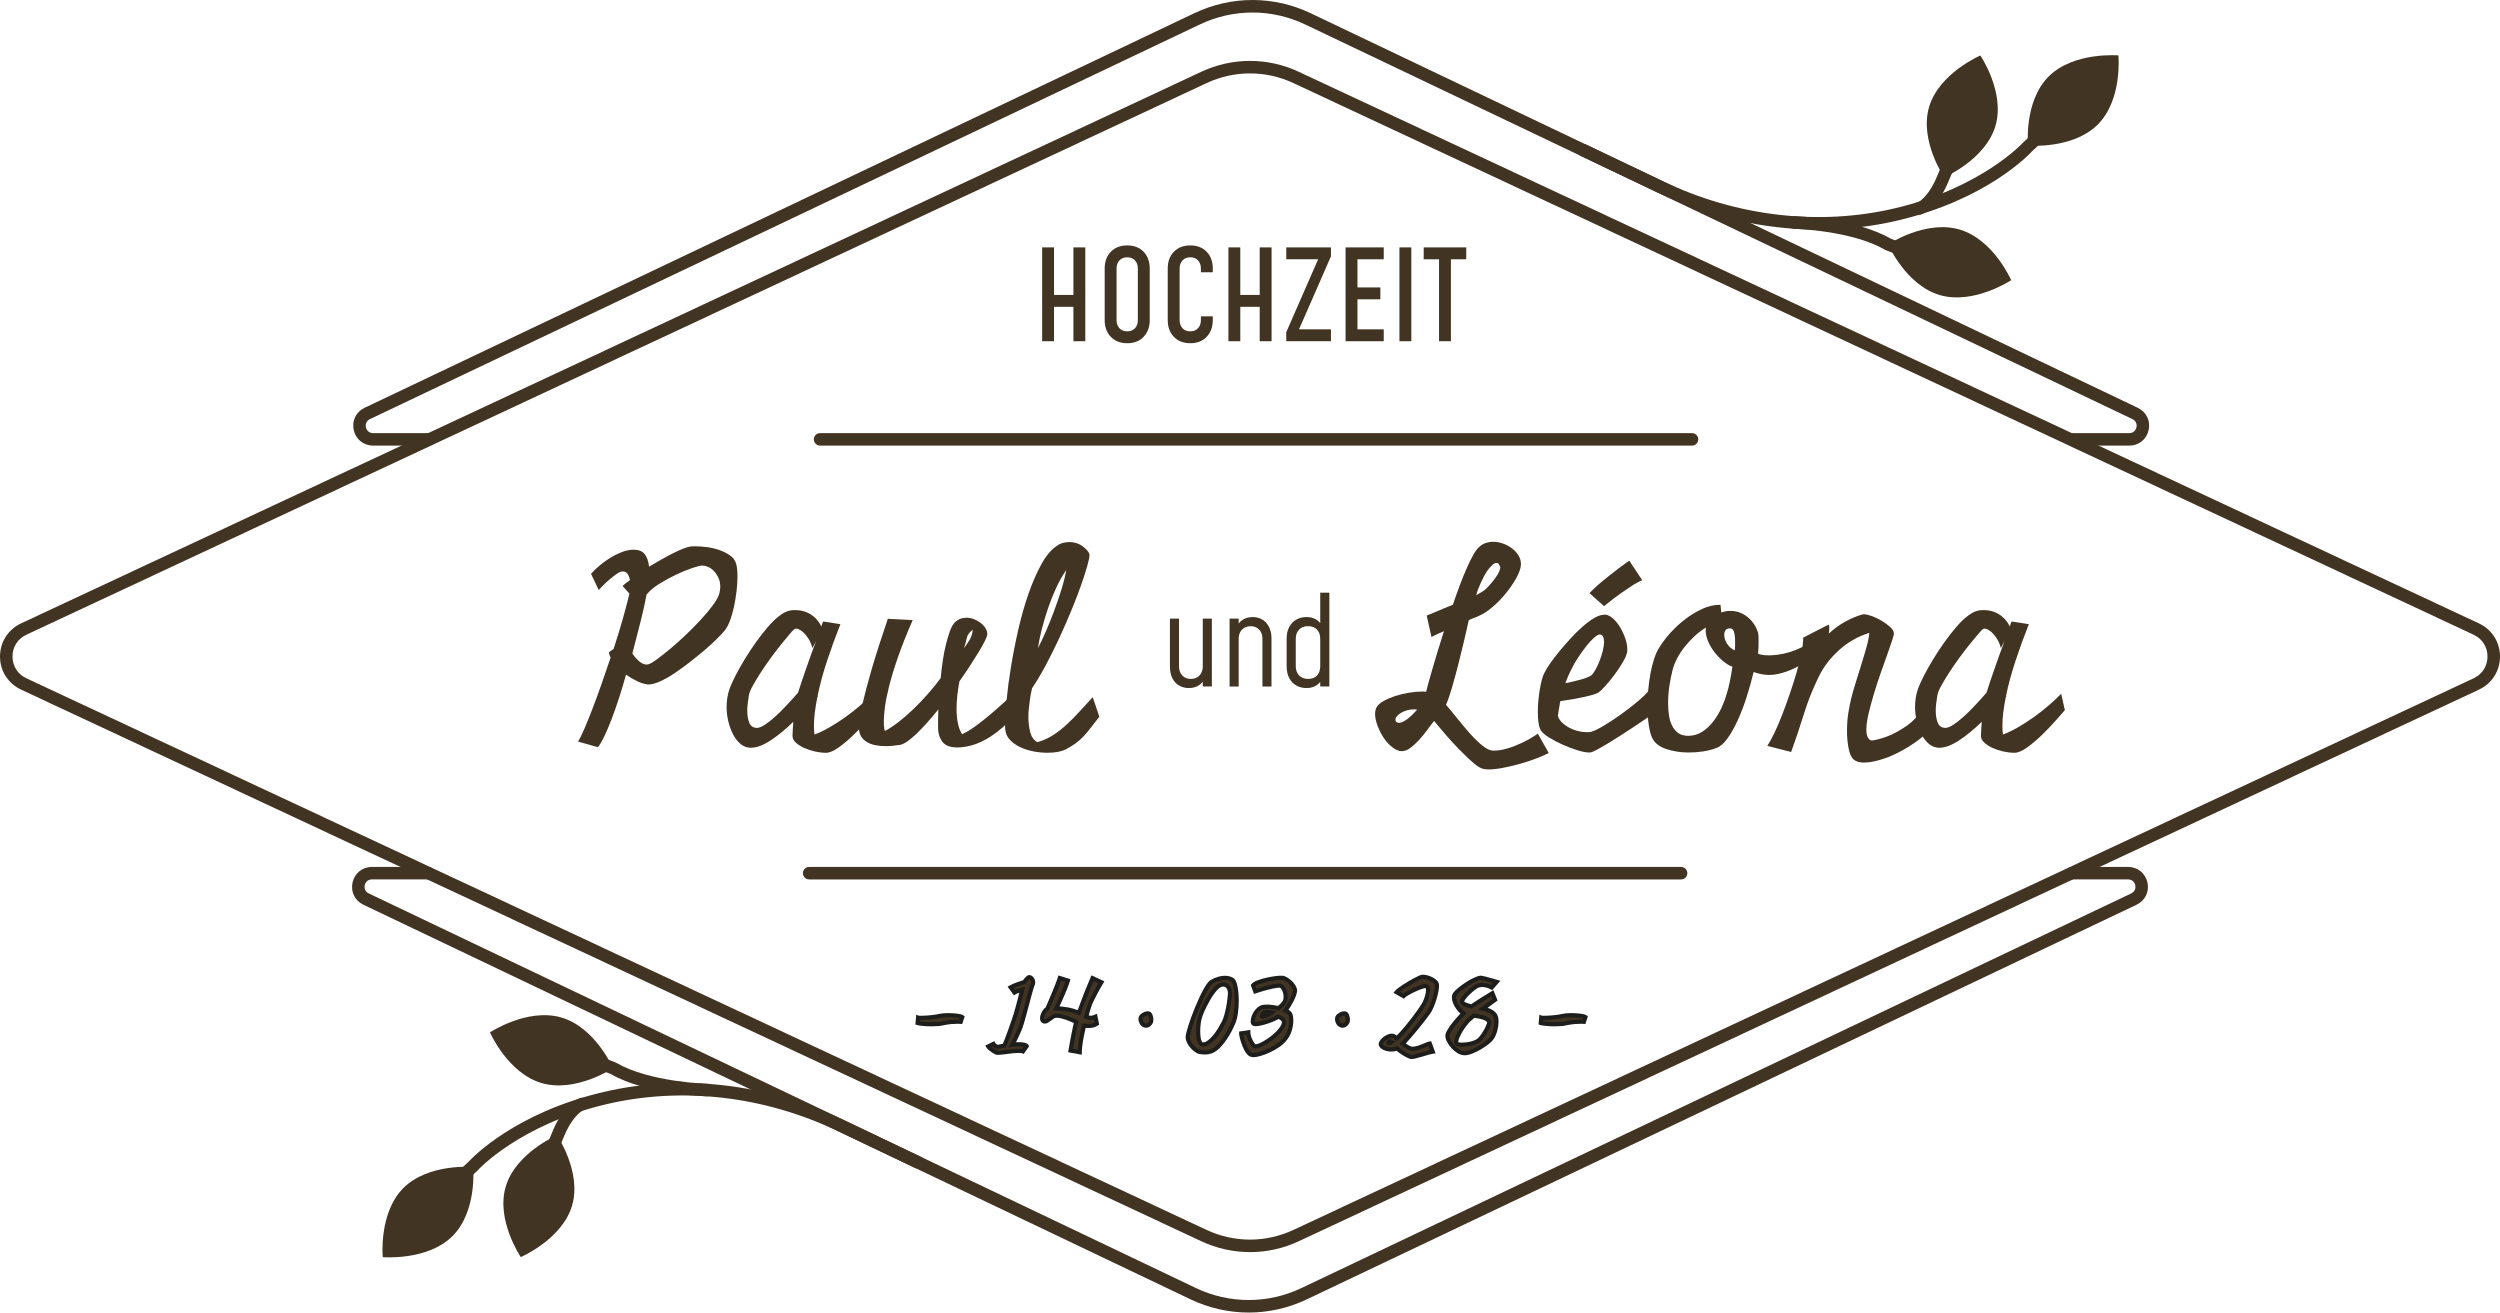 <svg fill="#423422" viewBox="0 0 1199 629.5" xmlns="http://www.w3.org/2000/svg" id="Calque_1"><path d="M598.88,629.5c-9.53,0-19.06-2.12-27.93-6.35l-396.67-189.24c-4.11-1.96-6.2-6.27-5.19-10.71,1-4.44,4.74-7.43,9.3-7.43h26.87c1.66,0,3,1.34,3,3s-1.34,3-3,3h-26.87c-2.08,0-3.14,1.42-3.45,2.75-.3,1.33.05,3.07,1.92,3.97l396.67,189.24c16.09,7.67,34.54,7.68,50.63.03l397.97-189.27c1.88-.89,2.23-2.64,1.93-3.97s-1.36-2.75-3.45-2.75h-26.87c-1.66,0-3-1.34-3-3s1.34-3,3-3h26.87c4.56,0,8.29,2.99,9.3,7.43,1,4.45-1.09,8.75-5.21,10.71l-397.97,189.27c-8.85,4.21-18.36,6.32-27.86,6.32Z"></path><path d="M806.25,421.78h-418.17c-1.66,0-3-1.34-3-3s1.34-3,3-3h418.17c1.66,0,3,1.34,3,3s-1.34,3-3,3Z"></path><path d="M193.49,569.76c-11.97,11.95-9.92,33.17-9.92,33.17,0,0,21.47,1.85,33.44-10.1,11.97-11.95,9.92-33.17,9.92-33.17,0,0-21.47-1.85-33.44,10.1Z"></path><path d="M259.81,519.45c16.3,4.74,34.21-7.15,34.21-7.15,0,0-8.52-19.57-24.82-24.31-16.3-4.74-34.21,7.15-34.21,7.15,0,0,8.52,19.57,24.82,24.31Z"></path><path d="M242.55,569.08c-4.79,16.14,7.23,33.82,7.23,33.82,0,0,19.78-8.49,24.57-24.63,4.79-16.14-7.23-33.82-7.23-33.82,0,0-19.78,8.49-24.57,24.63Z"></path><path d="M262.03,560.4c-.39,0-.79-.08-1.17-.24-1.53-.65-2.24-2.41-1.6-3.93l5.49-12.98c4.73-12,11.61-16.49,14.2-16.78,1.64-.18,3.13,1.01,3.31,2.66.17,1.57-.9,2.99-2.43,3.27-1.18.47-5.87,3.84-9.53,13.11l-5.51,13.05c-.48,1.14-1.6,1.83-2.76,1.83ZM279.61,532.44s0,0,0,0c0,0,0,0,0,0Z"></path><path d="M339.28,525.78s-.05,0-.07,0c-1.18-.03-29.11-.78-46.49-10.77l-18.43-7.04c-1.55-.59-2.32-2.33-1.73-3.87.59-1.55,2.32-2.33,3.87-1.73l18.66,7.13c.15.06.3.13.44.21,16.02,9.32,43.55,10.07,43.83,10.08,1.66.04,2.97,1.41,2.93,3.07-.04,1.63-1.37,2.93-3,2.93Z"></path><path d="M215.68,572.67c-.8,0-1.61-.32-2.2-.96-1.13-1.21-1.06-3.11.16-4.24l11.14-10.35c1.77-1.93,22.23-23.42,64.67-33.39,37.62-8.83,78.45-4.1,114.97,13.32l36.96,17.64c1.5.71,2.13,2.5,1.42,4-.71,1.5-2.5,2.13-4,1.42l-36.96-17.64c-35.29-16.84-74.71-21.42-111.02-12.89-41.69,9.79-61.48,31.44-61.67,31.66-.06.07-.12.13-.19.2l-11.23,10.44c-.58.54-1.31.8-2.04.8Z"></path><path d="M599.5,600.51c-7.96,0-15.92-1.73-23.33-5.2L10.11,330.74c-6.24-2.92-10.11-9-10.11-15.88s3.87-12.97,10.11-15.89L576.17,34.41c14.83-6.93,31.83-6.93,46.66,0l566.06,264.57c6.24,2.92,10.11,9,10.11,15.89s-3.87,12.97-10.11,15.88l-566.06,264.57c-7.41,3.46-15.37,5.2-23.33,5.2ZM578.71,39.84L12.65,304.41c-4.17,1.95-6.65,5.85-6.65,10.45s2.49,8.5,6.65,10.45l566.06,264.57c13.21,6.18,28.37,6.18,41.58,0l566.06-264.57c4.17-1.95,6.65-5.85,6.65-10.45s-2.49-8.5-6.65-10.45L620.29,39.84c-13.21-6.18-28.37-6.17-41.58,0h0Z"></path><path d="M352.93,270c.51,1.44.76,3.64.76,6.6,0,2.12-.15,4.42-.44,6.92-.3,2.5-.7,4.95-1.21,7.36s-1.14,4.63-1.9,6.67-1.61,3.64-2.54,4.82c-.85,1.02-2.12,2.37-3.81,4.06-1.69,1.69-3.66,3.49-5.9,5.39-2.24,1.9-4.61,3.83-7.11,5.78-2.5,1.95-4.95,3.72-7.36,5.33s-4.7,2.9-6.86,3.87c-2.16.97-3.96,1.46-5.4,1.46h-.38c-1.69-.17-3.45-.7-5.27-1.59-1.82-.89-3.58-1.92-5.27-3.11-1.1,3.98-2.24,7.79-3.43,11.43-1.19,3.64-2.37,7-3.55,10.09-1.19,3.09-2.33,5.78-3.43,8.06-1.1,2.29-2.12,4.02-3.05,5.21l-9.52-2.67c.76-1.27,1.73-3.26,2.92-5.97,1.18-2.71,2.48-5.88,3.87-9.52s2.86-7.62,4.38-11.93,3-8.63,4.44-12.95c-.51-.85-.76-1.69-.76-2.54l2.16-1.52c1.78-5.42,3.32-10.47,4.63-15.17,1.31-4.7,2.3-8.48,2.98-11.36l-3.3-3.68c.84-.85,2.03-1.78,3.55-2.79-.51-2.79-1.65-4.19-3.43-4.19-.85,0-1.74.34-2.67,1.02-.76.51-1.61,1.14-2.54,1.9-1.69,1.27-3.81,3.26-6.35,5.97l-3.68-7.74c1.18-1.35,2.56-2.69,4.13-4,1.57-1.31,3.19-2.49,4.89-3.55,1.69-1.06,3.43-1.95,5.21-2.67,1.78-.72,3.51-1.16,5.21-1.33h1.14c2.37,0,4.1.72,5.21,2.16,1.1,1.44,1.78,3.43,2.03,5.97,1.86-1.1,3.75-2.2,5.65-3.3s3.75-2.1,5.52-2.98,3.38-1.63,4.82-2.22c1.44-.59,2.67-.97,3.68-1.14.34-.08.74-.13,1.21-.13h1.59c1.52,0,3.28.13,5.27.38,1.99.25,3.91.7,5.78,1.33,1.86.63,3.55,1.46,5.08,2.48s2.54,2.29,3.05,3.81ZM344.93,284.85c.17-.59.3-1.19.38-1.78.08-.59.13-1.14.13-1.65,0-1.61-.3-3.05-.89-4.32-.59-1.27-1.31-2.35-2.16-3.24-.85-.89-1.78-1.54-2.79-1.97s-1.9-.63-2.67-.63h-.13c-.93,0-2.58.4-4.95,1.21-2.37.81-4.93,1.86-7.68,3.17-2.75,1.31-5.42,2.77-8,4.38-2.58,1.61-4.51,3.22-5.78,4.82l-.25.13c-.68,3.64-1.63,7.93-2.86,12.88-1.23,4.95-2.56,10.14-4,15.55.93,1.44,2.01,2.69,3.24,3.74,1.23,1.06,2.43,1.59,3.62,1.59.17,0,.27-.02.32-.06.04-.04.15-.06.32-.06.76-.08,2.07-.8,3.94-2.16,1.86-1.35,4-3.03,6.41-5.02,2.41-1.99,4.93-4.23,7.55-6.73,2.62-2.49,5.08-4.97,7.36-7.43s4.23-4.78,5.84-6.98c1.61-2.2,2.62-4.02,3.05-5.46Z"></path><path d="M420.34,340.59c-1.1,1.27-2.67,3.05-4.7,5.33s-4.21,4.55-6.54,6.79c-2.33,2.24-4.66,4.19-6.98,5.84-2.33,1.65-4.3,2.48-5.9,2.48h-.25c-1.61,0-3.34-.21-5.21-.63-1.86-.43-3.58-1-5.14-1.71-1.57-.72-2.88-1.57-3.94-2.54-1.06-.97-1.59-2.05-1.59-3.24v-.13c0-.85.04-1.84.13-2.98.08-1.14.17-2.35.25-3.62-3.64,3.55-7.26,6.52-10.85,8.89-3.6,2.37-6.75,3.55-9.46,3.55-.68,0-1.14-.04-1.4-.13-1.52-.25-2.92-1-4.19-2.22-1.27-1.22-2.35-2.75-3.24-4.57-.89-1.82-1.59-3.83-2.09-6.03s-.76-4.4-.76-6.6c0-3.22.51-6.22,1.52-9.01.68-1.78,1.65-3.89,2.92-6.35s2.73-5.04,4.38-7.74,3.43-5.4,5.33-8.06,3.81-5.1,5.71-7.3,3.79-4,5.65-5.4c1.86-1.4,3.6-2.22,5.21-2.47.42-.08.8-.13,1.14-.13h1.02c1.78,0,3.36.25,4.76.76s2.62,1.16,3.68,1.97c1.06.81,1.92,1.67,2.6,2.6.68.93,1.18,1.78,1.52,2.54.25-1.02.55-1.82.89-2.41l8.25,1.27c-2.29,5.76-4.4,11.57-6.35,17.46-1.95,5.88-3.47,11.49-4.57,16.82l.13.38-.25.25c-.51,2.54-.91,4.95-1.21,7.24-.3,2.29-.44,4.4-.44,6.35,0,.93.02,1.73.06,2.41.04.68.11,1.35.19,2.03,2.11-.76,4.51-1.9,7.17-3.43s5.29-3.22,7.87-5.08c2.58-1.86,5.01-3.79,7.3-5.78,2.29-1.99,4.15-3.74,5.59-5.27l1.78,7.87ZM363.08,349.09c.93,0,2.16-.49,3.68-1.46,1.52-.97,3.17-2.26,4.95-3.87s3.62-3.43,5.52-5.46,3.75-4.06,5.52-6.09c.93-2.96,2.14-6.58,3.62-10.86,1.48-4.27,3.15-8.91,5.01-13.9l-1.78,3.43c-.25-1.27-.68-2.46-1.27-3.55-.59-1.1-1.27-2.1-2.03-2.98s-1.54-1.59-2.35-2.09c-.81-.51-1.5-.76-2.09-.76-.42,0-.72.08-.89.25-.34.25-1.08,1.04-2.22,2.35-1.14,1.31-2.5,2.94-4.06,4.89-1.57,1.95-3.22,4.11-4.95,6.47-1.74,2.37-3.34,4.7-4.82,6.98-1.48,2.29-2.77,4.42-3.87,6.41-1.1,1.99-1.74,3.58-1.9,4.76-.17,1.19-.34,2.39-.51,3.62-.17,1.23-.25,2.43-.25,3.62,0,2.2.32,4.11.95,5.71s1.8,2.46,3.49,2.54h.25Z"></path><path d="M485.97,344.01c-7.19,7.45-14.01,11.98-20.44,13.58-2.29.59-4.4.89-6.35.89-3.39,0-5.76-.87-7.11-2.6-1.35-1.73-2.08-3.83-2.16-6.28v-4.89c0-1.31.04-2.81.13-4.51-3.64,4.57-7.11,8.44-10.41,11.62s-5.92,4.97-7.87,5.4c-1.19.17-2.33.32-3.43.44-1.1.13-2.24.19-3.43.19-1.78,0-3.45-.15-5.01-.45-1.57-.3-2.94-.8-4.13-1.52-1.19-.72-2.12-1.63-2.79-2.73s-1.02-2.5-1.02-4.19v-.51c0-.42.11-1.54.32-3.37.21-1.82.76-4.68,1.65-8.57s2.26-9.06,4.13-15.49c1.86-6.43,4.44-14.52,7.74-24.25l11.93.63c-2.96,6.77-5.35,12.8-7.17,18.09-1.82,5.29-3.22,9.9-4.19,13.84-.97,3.94-1.63,7.26-1.97,9.97-.34,2.71-.51,4.91-.51,6.6,0,.93.02,1.67.06,2.22.04.55.11,1.04.19,1.46.08.42.17.76.25,1.02,1.95-1.02,4.1-2.43,6.47-4.25,2.37-1.82,4.74-3.87,7.11-6.16,2.37-2.29,4.7-4.72,6.98-7.3,2.29-2.58,4.36-5.14,6.22-7.68.25-2.88.59-5.71,1.02-8.51.42-2.79.93-5.38,1.52-7.74.59-2.37,1.23-4.49,1.9-6.35.68-1.86,1.48-3.26,2.41-4.19,1.52-1.44,3.34-2.16,5.46-2.16,1.27,0,2.5.23,3.68.7,1.18.47,2.24,1.06,3.17,1.78.93.72,1.69,1.54,2.29,2.48.59.93.89,1.86.89,2.79v.38c-.08.59-.47,1.59-1.14,2.98-.68,1.4-1.63,3.11-2.86,5.14-1.23,2.03-2.62,4.25-4.19,6.66-1.57,2.41-3.28,4.93-5.14,7.55-.42,2.2-.76,4.42-1.02,6.66-.25,2.24-.38,4.46-.38,6.67,0,2.46.21,4.72.63,6.79.42,2.08,1.1,3.83,2.03,5.27,2.11-.93,4.44-2.35,6.98-4.25s4.97-3.85,7.3-5.84c2.33-1.99,4.38-3.81,6.16-5.46s2.92-2.69,3.43-3.11l.63,10.54ZM466.55,301.99c-1.61,1.19-2.56,2.5-2.86,3.94-.3,1.44-.74,3.09-1.33,4.95.68-.93,1.5-2.16,2.48-3.68.97-1.52,1.54-3.26,1.71-5.21Z"></path><path d="M527.23,343.76c-1.61,2.03-3,3.83-4.19,5.39-1.19,1.57-2.37,2.96-3.55,4.19-1.19,1.23-2.46,2.33-3.81,3.3-1.35.97-2.92,1.92-4.7,2.86-2.2,1.02-5.08,1.52-8.63,1.52-2.12,0-4.32-.21-6.6-.63-2.29-.43-4.38-1.08-6.28-1.97s-3.54-2.01-4.89-3.36c-1.35-1.35-2.16-2.96-2.41-4.82-.08-.42-.13-.87-.13-1.33v-1.71c0-2.71.23-6.47.7-11.3.46-4.82,1.16-10.11,2.09-15.87.93-5.76,2.09-11.7,3.49-17.84,1.4-6.13,3.03-11.89,4.89-17.27,1.86-5.37,3.94-10.13,6.22-14.28s4.78-7.11,7.49-8.89c.93-.68,1.92-1.14,2.98-1.4,1.06-.25,2.05-.38,2.98-.38,2.37,0,4.46.66,6.28,1.97,1.82,1.31,2.94,2.6,3.36,3.87v.38c0,.93-.36,2.69-1.08,5.27-.72,2.58-1.71,5.67-2.98,9.27-1.27,3.6-2.79,7.55-4.57,11.87s-3.68,8.68-5.71,13.08-4.17,8.72-6.41,12.95c-2.24,4.23-4.51,8.04-6.79,11.43-.08.42-.23,1.1-.44,2.03-.21.93-.4,2.03-.57,3.3-.17,1.27-.34,2.65-.51,4.12-.17,1.48-.25,2.98-.25,4.51,0,2.54.3,4.93.89,7.17.59,2.24,1.73,3.83,3.43,4.76,2.71-.76,5.21-1.88,7.49-3.37,2.29-1.48,4.46-3.17,6.54-5.08,2.07-1.9,4.13-3.98,6.16-6.22,2.03-2.24,4.15-4.55,6.35-6.92l3.17,9.39ZM511.36,273.43c-1.78,2.54-3.39,5.38-4.82,8.51-1.44,3.13-2.73,6.37-3.87,9.71-1.14,3.35-2.14,6.67-2.98,9.97-.85,3.3-1.48,6.39-1.9,9.27,1.18-2.29,2.45-4.97,3.81-8.06,1.35-3.09,2.67-6.35,3.94-9.78s2.43-6.83,3.49-10.22c1.06-3.38,1.84-6.52,2.35-9.39Z"></path><path d="M742.76,361.15c-1.27.68-3.09,1.48-5.46,2.41-2.37.93-4.95,1.8-7.74,2.6s-5.59,1.48-8.38,2.03-5.21.83-7.24.83c-1.44,0-2.67-.21-3.68-.63-1.27-.59-2.84-1.74-4.7-3.43-1.86-1.7-3.85-3.62-5.97-5.78-2.12-2.16-4.21-4.44-6.28-6.86-2.08-2.41-3.92-4.59-5.52-6.54-1.1,1.35-2.27,2.88-3.49,4.57-1.23,1.69-2.52,3.26-3.87,4.7-1.35,1.44-2.71,2.67-4.06,3.68-1.35,1.02-2.71,1.52-4.06,1.52-.59,0-1.02-.04-1.27-.13-1.44-.43-2.86-1.27-4.25-2.54s-2.62-2.77-3.68-4.51c-1.06-1.73-1.92-3.55-2.6-5.46-.68-1.9-1.02-3.66-1.02-5.27,0-1.35.3-2.5.89-3.43.59-.93,1.67-1.84,3.24-2.73,1.57-.89,3.38-1.67,5.46-2.35,2.07-.68,4.23-1.21,6.47-1.59,2.24-.38,4.38-.57,6.41-.57h1.02c.34,0,.68.04,1.02.13v-.13c.17-.76.51-2.07,1.02-3.94s1.14-4.08,1.9-6.67c.76-2.58,1.61-5.44,2.54-8.57.93-3.13,1.95-6.39,3.05-9.78-.68.25-1.35.55-2.03.89-.59.25-1.25.55-1.97.89-.72.34-1.38.68-1.97,1.02l-2.29-10.28c1.44-.59,2.92-1.21,4.44-1.84s2.88-1.21,4.06-1.71c1.44-.59,2.79-1.14,4.06-1.65,1.1-3.3,2.22-6.45,3.36-9.46,1.14-3,2.24-5.71,3.3-8.12,1.06-2.41,2.07-4.48,3.05-6.22.97-1.73,1.88-2.98,2.73-3.74.93-.93,2.01-1.61,3.24-2.03,1.23-.42,2.43-.63,3.62-.63,1.61,0,3.22.3,4.82.89,1.61.59,3.05,1.38,4.32,2.35,1.27.97,2.29,2.1,3.05,3.37s1.14,2.58,1.14,3.94v.63c-.17,1.86-.95,4.02-2.35,6.47s-3.07,4.87-5.01,7.24c-1.95,2.37-4.06,4.53-6.35,6.47s-4.44,3.34-6.47,4.19c-.68.34-1.44.66-2.29.95-.85.3-1.69.66-2.54,1.08-.59,2.71-1.31,5.88-2.16,9.52-.85,3.64-1.76,7.36-2.73,11.17-.97,3.81-1.97,7.49-2.98,11.04s-2.03,6.52-3.05,8.89c1.69,1.95,3.53,4.17,5.52,6.66,1.99,2.5,4,4.89,6.03,7.17s4.02,4.21,5.97,5.78c1.95,1.57,3.68,2.35,5.21,2.35h.63c.59,0,1.48-.09,2.67-.25,1.18-.17,2.64-.53,4.38-1.08,1.73-.55,3.75-1.35,6.03-2.41,2.29-1.06,4.82-2.52,7.62-4.38l5.21,9.27ZM669.51,346.04c.42.42.89.63,1.4.63,1.1,0,2.45-.61,4.06-1.84,1.61-1.22,3.17-2.73,4.7-4.51-.25,0-.49-.02-.7-.06-.21-.04-.4-.06-.57-.06-2.46,0-4.59.55-6.41,1.65-1.82,1.1-2.73,2.2-2.73,3.3,0,.42.08.72.25.89ZM708.36,284.35l-.38,1.14c.76-.42,1.65-.95,2.67-1.59s1.73-1.16,2.16-1.59c1.69-1.69,3.24-3.53,4.63-5.52,1.4-1.99,2.09-3.57,2.09-4.76,0-.42-.17-.76-.51-1.02,0-.51-.34-.85-1.02-1.02h-.25c-.85,0-1.69.51-2.54,1.52-1.19,1.1-2.33,2.69-3.43,4.76-1.1,2.08-2.08,4.21-2.92,6.41-.34.85-.55,1.44-.63,1.78l.13-.13Z"></path><path d="M795.45,340.46c-1.52,1.1-3.3,2.35-5.33,3.74s-4.17,2.84-6.41,4.32c-2.24,1.48-4.49,2.94-6.73,4.38-2.24,1.44-4.32,2.73-6.22,3.87s-3.54,2.07-4.89,2.79c-1.35.72-2.24,1.12-2.67,1.21-.25.08-.59.13-1.02.13-1.44,0-3.32-.36-5.65-1.08-2.33-.72-4.68-1.61-7.05-2.67-2.37-1.06-4.55-2.2-6.54-3.43-1.99-1.22-3.32-2.39-4-3.49-.51-.93-.87-2.14-1.08-3.62-.21-1.48-.32-3.19-.32-5.14,0-1.69.08-3.49.25-5.4.17-1.9.4-3.72.7-5.46.3-1.73.63-3.32,1.02-4.76s.83-2.58,1.33-3.43c.59-1.19,1.52-2.69,2.79-4.51,1.27-1.82,2.73-3.72,4.38-5.71,1.65-1.99,3.41-4,5.27-6.03,1.86-2.03,3.72-3.87,5.59-5.52,1.86-1.65,3.66-3,5.4-4.06,1.73-1.06,3.28-1.63,4.63-1.71.08,0,.15-.02.19-.06.04-.04.15-.06.32-.06,1.35,0,2.71.59,4.06,1.78,1.35,1.19,2.54,2.62,3.55,4.32s1.84,3.49,2.48,5.39.95,3.62.95,5.14c0,.76-.04,1.31-.13,1.65-.34,1.35-1.1,3.03-2.29,5.01-1.19,1.99-2.5,3.94-3.94,5.84-1.44,1.9-2.84,3.6-4.19,5.08-1.35,1.48-2.37,2.48-3.05,2.98-.51.42-1.42.82-2.73,1.21-1.31.38-2.84.76-4.57,1.14-1.74.38-3.58.74-5.52,1.08-1.95.34-3.85.63-5.71.89-.34,1.69-.59,3.15-.76,4.38-.17,1.23-.3,2.1-.38,2.6.17.93.68,1.86,1.52,2.79.84.93,1.9,1.78,3.17,2.54s2.69,1.38,4.25,1.84c1.57.47,3.15.7,4.76.7h1.08c.38,0,.74-.04,1.08-.13,1.52-.42,3.55-1.4,6.09-2.92s5.18-3.26,7.93-5.21c2.75-1.95,5.37-3.96,7.87-6.03,2.5-2.07,4.42-3.91,5.78-5.52l4.7,9.14ZM767.27,304.28c-.68,0-1.59.51-2.73,1.52s-2.37,2.35-3.68,4c-1.31,1.65-2.69,3.58-4.13,5.78-1.44,2.2-2.71,4.49-3.81,6.86-.42.85-.81,1.69-1.14,2.54-.34.85-.68,1.73-1.02,2.67,2.2-.42,4.51-.95,6.92-1.59s4.21-1.33,5.4-2.09c.59-.42,1.25-1.27,1.97-2.54.72-1.27,1.4-2.69,2.03-4.25.63-1.56,1.16-3.21,1.59-4.95.42-1.73.63-3.24.63-4.51,0-.93-.17-1.73-.51-2.41-.34-.68-.85-1.02-1.52-1.02ZM762.32,284.47c.93-1.02,2.24-2.29,3.94-3.81,1.44-1.27,3.38-2.88,5.84-4.82,2.45-1.95,5.54-4.27,9.27-6.98l6.22,9.39c-1.19.51-2.62,1.27-4.32,2.29-1.44.93-3.32,2.2-5.65,3.81-2.33,1.61-5.1,3.72-8.32,6.35l-6.98-6.22Z"></path><path d="M870.35,314.18c-4.06,3.3-8,5.71-11.81,7.24s-7.15,2.29-10.03,2.29c-2.2,0-4.7-.46-7.49-1.4-.93,3.98-2.05,8-3.36,12.06-1.31,4.06-2.75,7.81-4.32,11.23-1.57,3.43-3.22,6.33-4.95,8.7-1.74,2.37-3.49,3.85-5.27,4.44-1.95.76-4.06,1.31-6.35,1.65-2.29.34-4.57.51-6.86.51-3.81,0-7.38-.55-10.73-1.65-3.34-1.1-5.61-2.88-6.79-5.33-.68-1.44-1.23-3.51-1.65-6.22-.42-2.71-.63-5.67-.63-8.89,0-2.54.13-5.18.38-7.94.25-2.75.61-5.39,1.08-7.93.46-2.54,1.06-4.89,1.78-7.05.72-2.16,1.54-3.96,2.48-5.39,1.44-2.37,3.26-4.76,5.46-7.17,2.2-2.41,4.59-4.59,7.17-6.54,2.58-1.95,5.27-3.55,8.06-4.82s5.54-1.9,8.25-1.9h.38l.38,3.68c1.35-.51,2.79-.76,4.32-.76,3.13,0,5.9,1,8.32,2.98,2.41,1.99,4.08,4.51,5.01,7.55.17.68.25,1.82.25,3.43,0,1.19-.02,2.41-.06,3.68-.04,1.27-.11,2.24-.19,2.92.42.17.89.3,1.4.38.84.25,2.16.38,3.94.38,1.1,0,2.48-.11,4.13-.32,1.65-.21,3.43-.59,5.33-1.14,1.9-.55,3.87-1.31,5.9-2.29,2.03-.97,3.98-2.26,5.84-3.87l.63,7.49ZM808.15,352.77c.34.08.84.13,1.52.13,2.54,0,4.82-.68,6.86-2.03s3.81-3.05,5.33-5.08,2.81-4.21,3.87-6.54c1.06-2.33,1.84-4.46,2.35-6.41.42-1.1.89-2.86,1.4-5.27s.97-5.01,1.4-7.81c-1.44-.51-2.9-1.38-4.38-2.6-1.48-1.22-2.86-2.64-4.13-4.25s-2.31-3.34-3.11-5.21c-.81-1.86-1.21-3.64-1.21-5.33,0-.59.04-1.06.13-1.4-1.95,1.19-3.79,2.58-5.52,4.19-1.74,1.61-3.32,3.32-4.76,5.14-1.44,1.82-2.67,3.73-3.68,5.71-1.02,1.99-1.74,3.92-2.16,5.78-.51,1.95-.97,4.3-1.4,7.04-.42,2.75-.63,5.57-.63,8.44,0,1.95.13,3.81.38,5.59s.7,3.36,1.33,4.76,1.48,2.56,2.54,3.49c1.06.93,2.35,1.48,3.87,1.65ZM829.6,301.36c-.93,0-1.61.3-2.03.89-.42.59-.63,1.31-.63,2.16,0,1.44.46,2.9,1.4,4.38.93,1.48,2.16,2.52,3.68,3.11.08-.76.13-1.48.13-2.16v-2.03c0-1.95-.17-3.49-.51-4.63-.34-1.14-.97-1.71-1.9-1.71h-.13Z"></path><path d="M870.73,302.75c1.52-.76,2.94-1.48,4.25-2.16,1.31-.68,2.05-1.02,2.22-1.02,0,.42.02.76.06,1.02.04.25.06.51.06.76,0,.42-.02.85-.06,1.27-.04.42-.11.85-.19,1.27,2.54-2.37,5.27-4.34,8.19-5.9,2.92-1.56,5.65-2.69,8.19-3.36h.63c.93,0,2.2.3,3.81.89,1.61.59,3.17,1.35,4.7,2.29s2.86,1.93,4,2.98c1.14,1.06,1.71,2.05,1.71,2.98,0,.59-.32,1.84-.95,3.74s-1.44,4.21-2.41,6.92c-.97,2.71-2.03,5.69-3.17,8.95-1.14,3.26-2.2,6.52-3.17,9.78-.97,3.26-1.8,6.35-2.48,9.27-.68,2.92-1.02,5.44-1.02,7.55,0,1.44.21,2.62.63,3.55.42.93,1.1,1.48,2.03,1.65,3.13-.51,6.14-1.4,9.01-2.67,2.45-1.1,5.06-2.6,7.81-4.51,2.75-1.9,5.18-4.46,7.3-7.68l3.68,9.65c-2.03,2.2-4.42,4.25-7.17,6.16-2.75,1.9-5.57,3.57-8.44,5.02-2.88,1.44-5.73,2.56-8.57,3.36-2.84.8-5.31,1.21-7.43,1.21s-3.6-.43-4.7-1.27c-1.19-.85-2.05-2.58-2.6-5.21-.55-2.62-.83-5.54-.83-8.76,0-1.69.06-3.37.19-5.02s.36-3.32.7-5.01c.59-3.47,1.44-7.03,2.54-10.66,1.1-3.64,2.18-7.13,3.24-10.47,1.06-3.34,1.97-6.39,2.73-9.14.76-2.75,1.18-4.97,1.27-6.66-5.42,1.69-10.24,4.44-14.47,8.25-4.23,3.81-7.49,8.08-9.78,12.82-2.79,5.67-5.14,11.57-7.05,17.71-1.9,6.14-3.96,12.25-6.16,18.35l-11.43-2.92c1.1-1.69,2.29-3.87,3.55-6.54s2.52-5.61,3.75-8.82,2.43-6.56,3.62-10.03c1.18-3.47,2.24-6.81,3.17-10.03.93-3.22,1.67-6.22,2.22-9.01.55-2.79.87-5.12.95-6.98l-.25-.38c2.29-1.19,4.32-2.24,6.09-3.17Z"></path><path d="M990.32,340.59c-1.1,1.27-2.67,3.05-4.7,5.33s-4.21,4.55-6.54,6.79c-2.33,2.24-4.66,4.19-6.98,5.84-2.33,1.65-4.3,2.48-5.9,2.48h-.25c-1.61,0-3.34-.21-5.21-.63-1.86-.43-3.58-1-5.14-1.71-1.57-.72-2.88-1.57-3.94-2.54-1.06-.97-1.59-2.05-1.59-3.24v-.13c0-.85.04-1.84.13-2.98.08-1.14.17-2.35.25-3.62-3.64,3.55-7.26,6.52-10.85,8.89-3.6,2.37-6.75,3.55-9.46,3.55-.68,0-1.14-.04-1.4-.13-1.52-.25-2.92-1-4.19-2.22-1.27-1.22-2.35-2.75-3.24-4.57-.89-1.82-1.59-3.83-2.09-6.03s-.76-4.4-.76-6.6c0-3.22.51-6.22,1.52-9.01.68-1.78,1.65-3.89,2.92-6.35s2.73-5.04,4.38-7.74,3.43-5.4,5.33-8.06,3.81-5.1,5.71-7.3,3.79-4,5.65-5.4c1.86-1.4,3.6-2.22,5.21-2.47.42-.08.8-.13,1.14-.13h1.02c1.78,0,3.36.25,4.76.76s2.62,1.16,3.68,1.97c1.06.81,1.92,1.67,2.6,2.6.68.93,1.18,1.78,1.52,2.54.25-1.02.55-1.82.89-2.41l8.25,1.27c-2.29,5.76-4.4,11.57-6.35,17.46-1.95,5.88-3.47,11.49-4.57,16.82l.13.38-.25.25c-.51,2.54-.91,4.95-1.21,7.24-.3,2.29-.44,4.4-.44,6.35,0,.93.02,1.73.06,2.41.04.68.11,1.35.19,2.03,2.11-.76,4.51-1.9,7.17-3.43s5.29-3.22,7.87-5.08c2.58-1.86,5.01-3.79,7.3-5.78,2.29-1.99,4.15-3.74,5.59-5.27l1.78,7.87ZM933.07,349.09c.93,0,2.16-.49,3.68-1.46,1.52-.97,3.17-2.26,4.95-3.87s3.62-3.43,5.52-5.46,3.75-4.06,5.52-6.09c.93-2.96,2.14-6.58,3.62-10.86,1.48-4.27,3.15-8.91,5.01-13.9l-1.78,3.43c-.25-1.27-.68-2.46-1.27-3.55-.59-1.1-1.27-2.1-2.03-2.98s-1.54-1.59-2.35-2.09c-.81-.51-1.5-.76-2.09-.76-.42,0-.72.08-.89.25-.34.25-1.08,1.04-2.22,2.35-1.14,1.31-2.5,2.94-4.06,4.89-1.57,1.95-3.22,4.11-4.95,6.47-1.74,2.37-3.34,4.7-4.82,6.98-1.48,2.29-2.77,4.42-3.87,6.41-1.1,1.99-1.74,3.58-1.9,4.76-.17,1.19-.34,2.39-.51,3.62-.17,1.23-.25,2.43-.25,3.62,0,2.2.32,4.11.95,5.71s1.8,2.46,3.49,2.54h.25Z"></path><path d="M570.15,329.99c-1.72,0-3.26-.4-4.63-1.18-1.37-.79-2.45-1.96-3.24-3.5s-1.18-3.46-1.18-5.76v-22.86h4.35v22.86c0,1.82.52,3.29,1.56,4.4,1.04,1.11,2.4,1.67,4.08,1.67s3.16-.55,4.2-1.67,1.56-2.58,1.56-4.4v-22.86h4.35v32.55h-4.35v-4.32l.72.93c-.74,1.32-1.74,2.34-2.98,3.06-1.25.72-2.73,1.08-4.43,1.08Z"></path><path d="M589.71,329.24v-32.55h4.35v4.38l-.75-.9c.76-1.36,1.77-2.4,3.03-3.13,1.26-.73,2.73-1.09,4.41-1.09,2.72,0,4.91.94,6.57,2.82,1.66,1.88,2.49,4.41,2.49,7.59v22.89h-4.35v-22.89c0-1.82-.51-3.28-1.54-4.38-1.03-1.1-2.41-1.65-4.12-1.65s-3.1.55-4.16,1.65c-1.05,1.1-1.57,2.56-1.57,4.38v22.89h-4.35Z"></path><path d="M626.58,329.99c-1.78,0-3.39-.4-4.83-1.2-1.44-.8-2.58-1.98-3.42-3.54-.84-1.56-1.26-3.47-1.26-5.73v-13.17c0-2.24.42-4.13,1.26-5.69.84-1.55,1.98-2.72,3.42-3.52,1.44-.8,3.05-1.2,4.83-1.2s3.17.36,4.41,1.06c1.24.71,2.22,1.69,2.94,2.93l-.75.99v-16.68h4.38v45h-4.38v-4.23l.75.96c-.72,1.26-1.7,2.25-2.94,2.95-1.24.71-2.71,1.07-4.41,1.07ZM627.39,325.61c1.84,0,3.26-.55,4.27-1.67s1.52-2.58,1.52-4.4v-13.2c0-1.82-.51-3.28-1.53-4.38-1.02-1.1-2.45-1.65-4.29-1.65s-3.29.55-4.33,1.65c-1.05,1.1-1.58,2.56-1.58,4.38v13.17c0,1.82.53,3.29,1.58,4.41s2.5,1.68,4.37,1.68Z"></path><path d="M440.31,488.06c.16.06.38.09.66.09h.94c.66,0,1.4-.02,2.23-.07s1.66-.12,2.51-.21,1.63-.2,2.37-.3,1.32-.23,1.76-.35c.44-.09,1.01-.17,1.71-.23s1.46-.09,2.27-.09c.69,0,1.4.02,2.13.07s1.41.11,2.02.19,1.15.17,1.62.28.8.24.98.4l-.75,2.25c-.28-.03-.56-.05-.84-.05h-.8c-1.06,0-2,.04-2.81.12s-1.52.16-2.11.26c-.69.12-1.28.23-1.78.33-.69.19-1.51.32-2.46.4s-1.95.12-2.98.12c-1.47,0-2.86-.06-4.17-.19s-2.22-.27-2.72-.42l.23-2.58Z"></path><path d="M495.25,472.26c-.16.31-.38.97-.68,1.97s-.62,2.18-.98,3.54-.75,2.82-1.17,4.38-.83,3.06-1.22,4.5-.75,2.72-1.08,3.84-.59,1.92-.77,2.39c-.59,1.47-1.23,2.92-1.92,4.36s-1.34,2.72-1.97,3.84c.5-.09,1.02-.16,1.55-.21s1.06-.07,1.59-.07c.91,0,1.73.08,2.46.23s1.18.39,1.34.7l-1.78,2.48c-.22-.09-.49-.16-.82-.19s-.71-.05-1.15-.05c-.78,0-1.66.05-2.62.14s-1.93.2-2.88.33-1.84.23-2.65.33-1.45.14-1.92.14c-.31,0-.52-.02-.61-.05-.28-.12-.62-.3-1.01-.54s-.79-.5-1.2-.8-.77-.59-1.1-.89-.55-.55-.68-.77l2.48-1.22c.25.47.6.82,1.05,1.05s.85.35,1.2.35c.06,0,.12,0,.19-.02s.12-.02.19-.02c.16-.06.5-.15,1.03-.26s1.06-.21,1.59-.3c.41-.94.87-2.09,1.38-3.45s1.03-2.76,1.55-4.2,1.01-2.84,1.48-4.22.86-2.58,1.17-3.61c.22-.72.46-1.58.73-2.58s.54-2.03.82-3.09.55-2.09.8-3.09.47-1.86.66-2.58c-.62.16-1.31.36-2.06.61s-1.31.5-1.69.75l-1.83-2.48c.97-.53,2.02-1,3.16-1.41s2.27-.78,3.4-1.12c.16-.22.33-.46.52-.73s.39-.52.61-.75.43-.43.63-.59.38-.25.54-.28h.09c.41,0,.81.25,1.22.75s.61,1.08.61,1.73c0,.38-.08.75-.23,1.12Z"></path><path d="M520.94,487.63c.47.19.89.32,1.27.4s.72.12,1.03.12c.44,0,.82-.06,1.15-.19s.65-.25.96-.38l.7,3.38c-.56.41-1.2.69-1.9.84s-1.4.23-2.09.23c-.34,0-.67-.02-.98-.05s-.62-.08-.94-.14c-.03,0-.06,0-.09-.02s-.08-.02-.14-.02c-.28,1.19-.55,2.38-.8,3.59s-.47,2.36-.66,3.47-.34,2.13-.45,3.07-.16,1.72-.16,2.34v.38l-4.41-.8c.38-2.22.73-4.17,1.05-5.86s.62-3.12.87-4.31c.28-1.38.55-2.58.8-3.61-.72-.34-1.47-.69-2.25-1.03s-1.59-.66-2.41-.94-1.64-.52-2.44-.7-1.54-.28-2.23-.28h-.38c-.5.03-.98.2-1.45.49s-.93.62-1.38.96-.89.66-1.31.94-.82.42-1.2.42c-.25,0-.5-.08-.75-.23-.38-.28-.56-.72-.56-1.31,0-.41.07-.84.21-1.29s.33-.9.56-1.34.5-.83.8-1.17.6-.59.91-.75c.25-.56.56-1.27.94-2.13s.77-1.78,1.2-2.77.84-1.99,1.27-3.02.81-2,1.17-2.91.66-1.7.91-2.39.42-1.2.52-1.55l3.89,1.22c-.06.22-.19.6-.38,1.15s-.43,1.2-.73,1.95-.63,1.57-1.01,2.46-.76,1.79-1.15,2.7-.79,1.8-1.2,2.67-.78,1.66-1.12,2.34c.81.03,1.69.09,2.62.19s1.88.23,2.84.4,1.9.4,2.84.68,1.8.61,2.58.98c.47-1.28,1.02-2.78,1.64-4.5.53-1.47,1.2-3.23,2.02-5.27s1.77-4.35,2.86-6.91l4.27,1.97c-1.12,1.88-2.05,3.51-2.79,4.9s-1.32,2.54-1.76,3.45c-.53,1.09-.92,2.02-1.17,2.77-.22.53-.46,1.27-.73,2.23s-.55,2.02-.87,3.21Z"></path><path d="M548.78,491.71c-.56-.25-1-.66-1.31-1.24s-.47-1.16-.47-1.76c0-.41.09-.75.28-1.03.25-.41.71-.79,1.38-1.15s1.29-.54,1.85-.54c.44,0,.75.16.94.47.25.34.43.75.54,1.22s.16.92.16,1.36c0,.25-.02.48-.05.7s-.09.41-.19.56c-.16.34-.44.7-.84,1.05s-.89.54-1.45.54c-.31,0-.59-.06-.84-.19Z"></path><path d="M591.58,490.35c-1.19,2.84-2.54,5.37-4.05,7.57s-2.95,3.85-4.29,4.95c-.94.72-1.82,1.21-2.65,1.48s-1.68.4-2.55.4c-.38,0-.77-.02-1.17-.05s-.84-.08-1.31-.14c-.53-.06-1.13-.33-1.8-.8s-1.31-1.04-1.92-1.71-1.12-1.41-1.52-2.23-.62-1.59-.66-2.34v-.14c0-.41.12-1.07.35-1.99s.55-2,.94-3.23.85-2.58,1.38-4.03,1.1-2.92,1.71-4.41,1.23-2.93,1.88-4.34,1.27-2.7,1.9-3.87,1.22-2.16,1.78-2.95,1.08-1.34,1.55-1.62c1.06-.62,2.14-1.1,3.23-1.43s2.14-.49,3.14-.49c1.47,0,2.69.34,3.66,1.03.31.22.59.64.82,1.27s.44,1.38.61,2.27.3,1.89.4,3,.14,2.24.14,3.4c0,1.94-.12,3.84-.38,5.7s-.64,3.43-1.17,4.71ZM589.89,476.76v-.42c0-.5-.06-1-.19-1.5s-.32-.95-.59-1.34-.59-.71-.98-.96-.85-.38-1.38-.38-1.06.11-1.59.33c-.56.22-1.17.66-1.83,1.34s-1.32,1.48-1.99,2.41-1.32,1.96-1.95,3.07-1.21,2.21-1.76,3.3-1.02,2.14-1.41,3.14-.68,1.84-.87,2.53c-.25.91-.44,1.93-.56,3.07s-.19,2.26-.19,3.35c0,.81.04,1.59.12,2.32s.2,1.38.38,1.95.39,1.02.66,1.36.59.53.96.56h.28c.94,0,1.88-.35,2.81-1.05s1.84-1.58,2.72-2.62,1.68-2.18,2.41-3.4,1.37-2.34,1.9-3.38c.5-.97.93-2.11,1.29-3.42s.66-2.62.91-3.94.44-2.54.56-3.68.22-2.02.28-2.65Z"></path><path d="M615.49,469.02c.59.19,1.22.5,1.88.94s1.27.95,1.83,1.52,1.02,1.2,1.38,1.88.54,1.32.54,1.95c0,.06-.02.11-.05.14s-.05.08-.05.14c-.06.5-.23,1.11-.49,1.83s-.61,1.49-1.03,2.32-.9,1.66-1.43,2.51-1.09,1.62-1.69,2.34c.62.25,1.16.54,1.59.87s.72.66.84,1.01c.16.34.27.78.35,1.31s.12,1.12.12,1.78c0,1.38-.26,2.91-.77,4.59s-1.43,3.27-2.74,4.73c-.91,1-2.02,1.93-3.35,2.79s-2.7,1.61-4.1,2.25-2.77,1.15-4.08,1.52-2.39.56-3.23.56c-.19,0-.41-.03-.66-.09-.47-.09-.92-.37-1.36-.82s-.84-1.01-1.2-1.66-.7-1.38-1.01-2.16-.58-1.54-.8-2.27-.39-1.41-.52-2.02-.19-1.07-.19-1.38l3.42-.52v.19c0,.53.11,1.16.33,1.9s.5,1.45.84,2.13.71,1.27,1.1,1.76.77.74,1.15.77h.14c.5,0,1.17-.17,2.02-.52s1.75-.81,2.72-1.41,1.95-1.27,2.95-2.02,1.91-1.55,2.74-2.39,1.52-1.69,2.09-2.53.91-1.64,1.03-2.39v-.28c0-.62-.26-1.16-.77-1.59s-1.13-.81-1.85-1.12c-.75.44-1.64.88-2.67,1.31s-2.06.82-3.09,1.15-2.02.59-2.95.8-1.7.3-2.3.3c-.47,0-.78-.06-.94-.19-.28-.19-.42-.56-.42-1.12,0-.53.11-1.15.33-1.85s.53-1.39.94-2.06.91-1.28,1.5-1.83,1.27-.91,2.02-1.1c.31-.06.65-.11,1.01-.14s.76-.05,1.2-.05c.81,0,1.69.06,2.62.19s1.86.31,2.77.56c.59-.53,1.16-1.05,1.69-1.57s.92-1.01,1.17-1.48c.22-.34.37-.73.45-1.15s.12-.85.12-1.29c0-.59-.07-1.19-.21-1.78s-.33-1.14-.56-1.64-.51-.92-.82-1.27-.66-.56-1.03-.66h-.09c-.06,0-.12,0-.16-.02s-.12-.02-.21-.02c-.25,0-.64.03-1.17.09s-1.25.19-2.16.38-2.02.46-3.35.82-2.93.85-4.8,1.48l-1.03-2.86c.41-.5,1.16-.97,2.27-1.41s2.34-.82,3.7-1.15,2.71-.59,4.05-.8,2.44-.3,3.28-.3c.25,0,.47,0,.66.02s.36.04.52.07ZM605.27,487.59s.06,0,.09.02.06.02.09.02c.22,0,.58-.09,1.08-.28s1.01-.4,1.52-.63.98-.46,1.38-.68.64-.36.7-.42c-.78-.16-1.53-.23-2.25-.23-.38,0-.7.02-.98.05s-.48.06-.61.09c-.16.06-.38.3-.68.7s-.45.75-.45,1.03c0,.16.03.27.09.33Z"></path><path d="M643.05,491.71c-.56-.25-1-.66-1.31-1.24s-.47-1.16-.47-1.76c0-.41.09-.75.28-1.03.25-.41.71-.79,1.38-1.15s1.29-.54,1.85-.54c.44,0,.75.16.94.47.25.34.43.75.54,1.22s.16.92.16,1.36c0,.25-.02.48-.05.7s-.09.41-.19.56c-.16.34-.44.7-.84,1.05s-.89.54-1.45.54c-.31,0-.59-.06-.84-.19Z"></path><path d="M677.92,502.96c.78-.06,1.55-.21,2.32-.45s1.48-.49,2.16-.77,1.3-.55,1.88-.8,1.07-.41,1.48-.47l1.41,3.89c-.62.09-1.42.28-2.39.56s-1.95.57-2.95.87-1.95.55-2.84.77-1.55.33-1.99.33h-.23c-.25-.03-.65-.17-1.2-.42s-1.15-.57-1.8-.96-1.32-.83-1.99-1.31-1.27-.96-1.8-1.43c-.06.03-.12.06-.16.09s-.1.06-.16.09c-.75.25-1.53.38-2.34.38-.62,0-1.24-.07-1.85-.21s-1.15-.33-1.62-.56-.85-.51-1.15-.82-.45-.64-.45-.98c0-.16.02-.27.05-.33.12-.41.38-.84.77-1.29s.84-.85,1.34-1.2,1.02-.63,1.57-.87,1.07-.35,1.57-.35c.47,0,.88.11,1.22.33.16.12.33.28.52.47s.39.38.61.56c.81-.78,1.68-1.69,2.6-2.72s1.84-2.11,2.77-3.23,1.8-2.24,2.65-3.35,1.62-2.16,2.32-3.14,1.3-1.85,1.8-2.6.86-1.33,1.08-1.73c.25-.5.48-1.03.7-1.59s.41-1.13.59-1.71.3-1.14.4-1.69.14-1.05.14-1.52c0-.44-.05-.81-.14-1.12s-.27-.53-.52-.66c-.09-.09-.27-.14-.52-.14-.56,0-1.37.19-2.41.56s-2.12.82-3.21,1.34-2.11,1.05-3.05,1.59-1.58,1.01-1.92,1.38l-3.33-1.88c.25-.31.69-.7,1.31-1.17s1.34-.98,2.16-1.52,1.68-1.09,2.6-1.62,1.8-1.02,2.62-1.48,1.57-.83,2.23-1.12,1.14-.46,1.45-.49h.33c.5,0,1.11.09,1.83.28s1.42.45,2.11.8,1.28.74,1.78,1.2.8.93.89,1.43c.03.12.05.33.05.61,0,.72-.11,1.65-.33,2.79s-.52,2.34-.91,3.59-.84,2.48-1.36,3.68-1.07,2.2-1.66,2.98c-.47.66-1.17,1.59-2.11,2.81s-1.98,2.54-3.14,3.96-2.34,2.84-3.56,4.27-2.34,2.65-3.38,3.68c.81.69,1.65,1.27,2.51,1.76s1.68.73,2.46.73c.06,0,.11,0,.14-.02s.06-.02.09-.02ZM666.39,500.38s.11-.03.23-.09c.09-.06.2-.12.33-.19s.28-.17.47-.33l-.56-.28c-.06-.03-.11-.05-.14-.05-.34.16-.59.31-.75.47-.09.06-.14.11-.14.14,0,.06.06.13.19.21s.23.12.33.12h.05Z"></path><path d="M711.25,483.74c.47.09.98.23,1.55.4s1.12.39,1.66.66,1.05.58,1.52.94.84.77,1.12,1.24c.41.78.61,1.8.61,3.05s-.18,2.48-.54,3.87-.85,2.59-1.48,3.59c-.44.75-1.21,1.56-2.32,2.44s-2.32,1.7-3.63,2.48-2.64,1.43-3.98,1.95-2.47.77-3.38.77c-.06,0-.11,0-.14-.02s-.06-.02-.09-.02c-.91-.03-1.83-.34-2.77-.94s-1.79-1.31-2.55-2.16-1.4-1.73-1.9-2.67-.75-1.75-.75-2.44v-.14c.03-.59.31-1.34.84-2.25s1.18-1.86,1.95-2.86,1.59-2,2.48-3,1.71-1.88,2.46-2.62c-.56-.38-1.12-.86-1.66-1.45s-1.04-1.24-1.48-1.95-.79-1.41-1.05-2.13-.4-1.41-.4-2.06c0-.31.04-.62.12-.91s.21-.57.4-.82c.5-.69,1.31-1.48,2.44-2.37s2.31-1.73,3.56-2.53,2.46-1.47,3.63-2.02,2.05-.82,2.65-.82h.23c.44.09,1.02.22,1.73.38.59.16,1.36.36,2.3.61s2.08.58,3.42.98l-2.39,2.72c-.72-.41-1.47-.72-2.25-.94s-1.55-.33-2.3-.33c-.94,0-1.8.19-2.58.56-.38.19-.95.59-1.73,1.2s-1.57,1.3-2.37,2.06-1.49,1.53-2.09,2.3-.89,1.38-.89,1.85c0,.19.03.31.09.38.25.44.79.82,1.62,1.15s1.74.62,2.74.87c.81-.53,1.73-1.14,2.77-1.83.88-.56,1.93-1.23,3.16-2.02s2.62-1.62,4.15-2.53l1.27,3.14c-.72.53-1.42,1.05-2.11,1.55s-1.3.95-1.83,1.36c-.62.47-1.23.92-1.83,1.36ZM714.16,490.96c.06-.12.09-.3.09-.52,0-.53-.23-.98-.68-1.36s-1.04-.7-1.76-.96-1.51-.48-2.37-.63-1.71-.3-2.55-.42c-1.19.94-2,1.62-2.44,2.06-.47.44-1.05,1.1-1.76,1.99s-1.37,1.85-1.99,2.88-1.16,2.05-1.62,3.05-.68,1.84-.68,2.53c0,.47.11.8.33.98.16.16.45.27.87.35s.93.12,1.52.12c.56,0,1.19-.04,1.88-.12s1.38-.19,2.06-.33,1.35-.33,1.99-.56,1.21-.51,1.71-.82c.59-.38,1.19-.95,1.78-1.71s1.14-1.56,1.64-2.39.92-1.62,1.27-2.39.58-1.35.7-1.76Z"></path><path d="M739.19,488.06c.16.06.38.09.66.09h.94c.66,0,1.4-.02,2.23-.07s1.66-.12,2.51-.21,1.63-.2,2.37-.3,1.32-.23,1.76-.35c.44-.09,1.01-.17,1.71-.23s1.46-.09,2.27-.09c.69,0,1.4.02,2.13.07s1.41.11,2.02.19,1.15.17,1.62.28.8.24.98.4l-.75,2.25c-.28-.03-.56-.05-.84-.05h-.8c-1.06,0-2,.04-2.81.12s-1.52.16-2.11.26c-.69.12-1.28.23-1.78.33-.69.19-1.51.32-2.46.4s-1.95.12-2.98.12c-1.47,0-2.86-.06-4.17-.19s-2.22-.27-2.72-.42l.23-2.58Z"></path><path fill="#1d1d1b" d="M446.97,492.24c-1.49,0-2.93-.06-4.27-.19-1.39-.13-2.35-.28-2.92-.46l-.77-.24.43-4.72,1.24.5s.09.02.29.02h.94c.64,0,1.36-.02,2.17-.07.81-.05,1.63-.12,2.45-.21.83-.09,1.61-.19,2.33-.3.69-.1,1.24-.21,1.63-.32.55-.12,1.15-.2,1.9-.27,1.34-.12,2.91-.13,4.56-.03.76.05,1.45.11,2.08.19.64.08,1.22.18,1.72.3.64.15,1.08.34,1.4.6l.52.44-1.22,3.66-.8-.09c-.24-.03-.49-.04-.73-.04h-.8c-1.03,0-1.94.04-2.72.11-.79.08-1.47.16-2.05.25l-1.75.32c-.67.19-1.55.33-2.56.41-.98.08-2,.12-3.06.12ZM441.15,489.85c.4.07.96.14,1.74.21,2.17.21,4.73.25,6.97.07.89-.07,1.65-.2,2.28-.37l1.87-.35c.63-.1,1.36-.19,2.19-.27.84-.08,1.82-.12,2.91-.12h.8s.09,0,.14,0l.21-.64c-.43-.1-.93-.18-1.49-.26-.59-.08-1.24-.14-1.95-.18-1.54-.1-3.01-.09-4.25.02-.66.06-1.19.13-1.59.22-.42.12-1.04.25-1.82.36-.75.11-1.55.21-2.4.31-.86.09-1.72.17-2.56.21-.85.05-1.61.07-2.28.07h-.69l-.06.7Z"></path><path fill="#1d1d1b" d="M478.56,505.93c-.45,0-.72-.03-.93-.1-.41-.18-.78-.37-1.21-.63-.41-.25-.84-.53-1.27-.85-.43-.32-.83-.64-1.18-.96-.41-.37-.7-.7-.88-1.02l-.53-.92,4.31-2.11.46.85c.15.29.36.5.63.64.4.21.63.24.74.24.04-.01.1-.03.17-.04.18-.06.48-.13,1.03-.25.36-.07.72-.15,1.09-.21.35-.83.73-1.8,1.16-2.91.51-1.35,1.03-2.75,1.54-4.18.51-1.43,1-2.83,1.47-4.2.46-1.36.85-2.56,1.16-3.58.22-.71.46-1.56.72-2.54l.82-3.09c.28-1.06.54-2.08.79-3.08.08-.31.15-.61.22-.89-.11.04-.23.07-.34.11-.83.28-1.24.5-1.45.63l-.79.53-3.07-4.17,1-.55c1.01-.55,2.12-1.05,3.31-1.47,1.04-.37,2.09-.72,3.12-1.04l.32-.45c.21-.3.45-.59.7-.86.25-.27.51-.51.75-.7.33-.25.64-.41.95-.47l.2-.02c.81,0,1.49.38,2.09,1.12.55.68.83,1.48.83,2.37,0,.51-.1,1.01-.31,1.51l-.03.06c-.07.15-.25.57-.62,1.81-.29.99-.62,2.16-.98,3.51-.36,1.36-.75,2.82-1.17,4.39l-1.22,4.5c-.39,1.44-.75,2.73-1.08,3.86-.34,1.17-.6,1.98-.8,2.48-.6,1.48-1.25,2.97-1.95,4.42-.37.77-.73,1.49-1.08,2.18,1.43-.1,2.85-.04,4.02.21,1.06.23,1.72.63,2.02,1.23l.27.54-2.6,3.63-.74-.32c-.08-.04-.24-.08-.52-.11-.86-.08-2.15-.04-3.58.09-.96.09-1.91.2-2.85.32-.96.13-1.85.24-2.66.33-.86.1-1.52.15-2.04.15ZM478.26,503.92c.33.02,1.11-.01,2.11-.13.81-.09,1.69-.2,2.63-.33.96-.13,1.94-.24,2.92-.33,1-.1,1.91-.15,2.72-.15h0c.47,0,.89.02,1.24.05.11,0,.21.02.31.04l.75-1.04s-.07-.02-.1-.02c-1.06-.23-2.43-.26-3.76-.15-.5.04-.98.11-1.45.2l-2.09.39,1.03-1.86c.61-1.1,1.26-2.38,1.94-3.79.68-1.41,1.31-2.86,1.9-4.3.17-.43.42-1.21.74-2.3.33-1.12.68-2.39,1.07-3.83l1.22-4.5c.42-1.56.81-3.02,1.17-4.38.36-1.37.69-2.56.99-3.57.4-1.35.61-1.85.73-2.1.1-.24.15-.48.15-.71,0-.43-.12-.78-.39-1.1-.19-.24-.32-.33-.39-.36-.02.01-.04.03-.07.05-.16.12-.33.28-.51.48-.19.2-.36.42-.52.64l-.72,1.01-.32.1c-1.11.34-2.23.71-3.35,1.11-.7.25-1.36.52-2,.82l.62.84c.31-.14.67-.27,1.08-.41.77-.26,1.49-.47,2.14-.63l1.64-.41-.43,1.63c-.19.72-.41,1.57-.65,2.57-.25,1-.52,2.04-.8,3.11l-.82,3.09c-.27,1.01-.51,1.88-.74,2.61-.32,1.04-.71,2.25-1.18,3.64-.47,1.38-.96,2.79-1.48,4.23-.52,1.44-1.04,2.85-1.55,4.21-.52,1.37-.99,2.54-1.4,3.49l-.21.49-.53.09c-.52.09-1.04.19-1.57.3-.68.14-.84.2-.86.21l-.17.07h-.2c-.09.03-.23.05-.38.05-.51,0-1.05-.15-1.65-.46-.34-.18-.65-.4-.91-.68l-.51.25c.22.19.46.37.71.56.38.28.75.53,1.12.75.31.18.57.33.8.44Z"></path><path fill="#1d1d1b" d="M518.84,505.85l-6.56-1.19.16-.97c.38-2.22.73-4.2,1.06-5.88.33-1.69.62-3.14.87-4.33.21-1.04.42-1.99.62-2.84-.48-.22-.98-.45-1.49-.67-.75-.33-1.54-.63-2.33-.91-.79-.27-1.58-.5-2.35-.68-.72-.17-1.39-.25-2-.25h-.38c-.27.02-.59.13-.92.34-.44.28-.88.59-1.31.91-.47.36-.92.68-1.36.97-1.04.69-2.08.8-3.03.2-.51-.38-1.03-1.01-1.03-2.16,0-.5.09-1.04.26-1.59.16-.51.37-1.02.64-1.51.27-.5.58-.96.92-1.35.28-.33.58-.59.89-.8.22-.51.49-1.12.8-1.83.38-.86.77-1.78,1.19-2.76.42-.98.84-1.98,1.26-3.01.42-1.03.81-1.99,1.17-2.9.36-.9.66-1.68.9-2.36.24-.66.4-1.15.49-1.47l.27-1,5.81,1.82-.27.94c-.07.23-.2.63-.39,1.2-.19.56-.44,1.22-.74,1.99-.3.76-.64,1.58-1.02,2.48-.38.89-.76,1.79-1.15,2.7-.39.92-.8,1.81-1.21,2.7-.16.35-.32.69-.48,1.01.38.03.77.06,1.17.1.96.1,1.94.23,2.91.41.99.18,1.98.42,2.95.71.6.18,1.17.38,1.72.6l1.28-3.5c.53-1.47,1.21-3.25,2.03-5.3.81-2.04,1.78-4.38,2.87-6.94l.4-.95,6.21,2.87-.57.96c-1.11,1.85-2.04,3.48-2.76,4.85-.72,1.37-1.31,2.52-1.74,3.41-.51,1.05-.89,1.94-1.12,2.65-.23.56-.46,1.27-.71,2.18-.2.7-.4,1.47-.62,2.3.09.03.18.05.26.06.7.14,1.24.12,1.62-.03.32-.12.64-.25.95-.37l1.11-.44,1.08,5.18-.53.38c-.67.48-1.43.82-2.27,1.01-1.16.26-2.36.31-3.39.21-.1-.01-.21-.02-.31-.04-.2.88-.39,1.76-.58,2.64-.25,1.19-.46,2.33-.65,3.43-.18,1.09-.33,2.1-.44,3.02-.1.89-.16,1.64-.16,2.23v1.57ZM514.59,503.05l2.28.41c.03-.49.08-1.04.15-1.64.11-.95.26-2,.45-3.12.19-1.12.41-2.3.66-3.5.25-1.21.52-2.42.8-3.61l.18-.77h.79c.16,0,.31.02.45.07.28.05.55.1.83.12.84.08,1.81.04,2.75-.17.36-.08.69-.2.99-.35l-.32-1.53c-.72.24-1.58.28-2.61.07-.43-.09-.91-.24-1.43-.45l-.82-.33.23-.86c.31-1.19.6-2.27.87-3.22.28-1,.53-1.77.76-2.34.24-.72.65-1.69,1.2-2.82.44-.91,1.04-2.08,1.77-3.48.61-1.16,1.36-2.5,2.25-3.99l-2.32-1.07c-.92,2.17-1.74,4.17-2.45,5.94-.8,2.03-1.48,3.79-2,5.24l-2.02,5.54-.99-.48c-.73-.35-1.55-.66-2.43-.93-.9-.27-1.81-.49-2.73-.65-.92-.17-1.85-.3-2.76-.39-.91-.09-1.78-.15-2.56-.18l-1.55-.06.69-1.39c.34-.68.71-1.45,1.11-2.32.4-.87.8-1.75,1.18-2.65.39-.9.77-1.8,1.14-2.69.37-.88.71-1.7,1-2.44.29-.73.53-1.37.71-1.9.02-.06.04-.12.06-.17l-1.98-.62c-.07.19-.14.41-.23.64-.25.7-.56,1.5-.92,2.42-.36.91-.75,1.88-1.18,2.92-.42,1.04-.85,2.05-1.27,3.04-.42.99-.82,1.91-1.2,2.77-.38.86-.69,1.57-.94,2.14l-.15.33-.32.16c-.19.1-.4.27-.6.51-.25.29-.47.62-.67.99-.2.38-.37.77-.49,1.16-.11.35-.17.69-.17.99,0,.39.12.48.16.51,0,0,.08.03.15.03.17,0,.39-.09.64-.25.41-.27.83-.57,1.26-.9.47-.36.96-.7,1.45-1.01.61-.39,1.26-.6,1.93-.65h.44c.76,0,1.59.1,2.46.31.82.19,1.67.44,2.53.73.85.29,1.69.62,2.5.97.79.35,1.55.7,2.28,1.04l.73.35-.19.79c-.25,1.02-.51,2.21-.79,3.57-.25,1.19-.54,2.62-.87,4.3-.28,1.42-.57,3.05-.88,4.86ZM519.6,492.72s.07.03.1.04l-.1-.04Z"></path><path fill="#1d1d1b" d="M549.63,492.9c-.46,0-.89-.09-1.27-.28-.76-.34-1.35-.9-1.77-1.67-.39-.72-.59-1.47-.59-2.23,0-.61.15-1.14.45-1.59.33-.53.9-1.03,1.74-1.48,1.7-.91,3.41-.88,4.12.3.28.38.52.91.66,1.51.13.54.19,1.08.19,1.59,0,.3-.02.58-.06.84-.05.33-.14.62-.29.88-.22.46-.57.9-1.07,1.34-.59.52-1.3.79-2.12.79ZM550.52,486.99c-.39,0-.86.14-1.38.42-.67.36-.92.65-1,.79-.1.14-.13.3-.13.51,0,.43.11.85.35,1.28.21.38.48.64.84.8l.04.02c.11.06.24.08.4.08.32,0,.57-.09.79-.29.37-.33.53-.57.6-.72l.05-.1s.04-.08.05-.19c.03-.17.04-.36.04-.56,0-.36-.05-.74-.14-1.13-.08-.34-.2-.62-.37-.86-.01-.04-.04-.06-.13-.06Z"></path><path fill="#1d1d1b" d="M578.03,505.74c-.4,0-.82-.02-1.25-.05-.42-.03-.88-.08-1.37-.15-.69-.08-1.43-.4-2.25-.97-.73-.51-1.43-1.13-2.09-1.86-.67-.74-1.23-1.56-1.68-2.45-.47-.94-.72-1.86-.76-2.75v-.18c0-.5.12-1.21.38-2.24.24-.94.56-2.04.95-3.29.39-1.24.86-2.61,1.4-4.07.53-1.46,1.11-2.95,1.73-4.44s1.25-2.96,1.89-4.37c.65-1.42,1.29-2.74,1.93-3.92.64-1.2,1.26-2.23,1.85-3.06.65-.92,1.25-1.54,1.85-1.9,1.13-.67,2.3-1.18,3.46-1.53,2.99-.9,5.78-.65,7.66.68.48.34.87.9,1.18,1.73.25.67.47,1.49.65,2.44.18.92.32,1.97.41,3.11.1,1.13.14,2.3.14,3.48,0,1.97-.13,3.93-.38,5.83-.26,1.94-.68,3.61-1.24,4.96h0c-1.21,2.9-2.61,5.5-4.15,7.75-1.56,2.27-3.07,4.01-4.48,5.15-1.05.8-2.04,1.35-2.97,1.65-.92.3-1.89.45-2.86.45ZM587.5,469.98c-.9,0-1.86.15-2.85.45-1.01.3-2.03.75-3.01,1.33-.23.14-.64.49-1.24,1.33-.54.76-1.11,1.72-1.72,2.85-.61,1.15-1.24,2.43-1.87,3.81-.63,1.39-1.26,2.83-1.86,4.3s-1.17,2.94-1.7,4.37c-.52,1.43-.98,2.77-1.37,3.99-.38,1.21-.69,2.28-.92,3.18-.28,1.1-.32,1.57-.32,1.75v.14c.02.56.21,1.21.55,1.9.36.73.82,1.4,1.37,2,.56.61,1.15,1.14,1.75,1.56.66.46,1.1.59,1.35.62.46.06.88.11,1.27.14,1.21.09,2.29.03,3.34-.31.71-.23,1.5-.67,2.35-1.32,1.24-1.01,2.62-2.6,4.07-4.72,1.47-2.14,2.8-4.62,3.96-7.39h0c.5-1.2.87-2.7,1.1-4.46.24-1.81.37-3.68.37-5.56,0-1.12-.05-2.24-.14-3.31-.09-1.07-.22-2.04-.38-2.89-.16-.83-.35-1.54-.56-2.11-.23-.62-.42-.77-.46-.8-.8-.57-1.83-.85-3.08-.85ZM577,501.9h-.28c-.74-.06-1.32-.39-1.75-.95-.34-.44-.62-1-.82-1.68-.19-.62-.33-1.34-.41-2.13-.08-.77-.12-1.58-.12-2.43,0-1.12.07-2.29.19-3.46.13-1.19.33-2.27.59-3.23.2-.72.5-1.6.9-2.63.4-1.02.89-2.11,1.44-3.22.55-1.1,1.15-2.23,1.78-3.35.64-1.14,1.31-2.2,2-3.16.7-.97,1.4-1.83,2.09-2.53.76-.78,1.48-1.29,2.18-1.57,1.32-.55,2.82-.54,3.88.14.5.32.93.74,1.27,1.24.33.49.58,1.04.73,1.66.14.58.22,1.16.22,1.74v.52c-.07.63-.16,1.51-.29,2.66-.13,1.16-.32,2.42-.57,3.76-.25,1.33-.57,2.68-.93,4.01-.38,1.37-.84,2.59-1.37,3.62-.54,1.04-1.19,2.2-1.93,3.43-.76,1.26-1.6,2.44-2.5,3.52-.92,1.1-1.89,2.04-2.89,2.78-1.11.83-2.26,1.25-3.41,1.25ZM586.75,473.17c-.4,0-.8.08-1.21.25-.31.12-.8.41-1.49,1.11-.62.63-1.26,1.41-1.9,2.3-.65.9-1.28,1.91-1.89,2.98-.61,1.09-1.2,2.19-1.73,3.26-.53,1.06-.99,2.09-1.37,3.06-.38.96-.66,1.78-.83,2.43-.24.85-.42,1.83-.53,2.92-.12,1.1-.18,2.19-.18,3.24,0,.77.04,1.52.11,2.21.07.67.18,1.26.34,1.76.14.44.3.79.49,1.04.13.17.21.17.25.18h.2c.72,0,1.45-.28,2.21-.86.87-.65,1.73-1.48,2.55-2.47.84-1,1.62-2.1,2.33-3.27.72-1.19,1.35-2.31,1.87-3.32.47-.9.87-1.99,1.21-3.23.35-1.28.65-2.58.9-3.86.24-1.28.43-2.49.55-3.6.12-1.11.21-1.97.28-2.59v-.37c0-.42-.05-.84-.16-1.26-.1-.38-.25-.72-.44-1.02-.19-.28-.42-.5-.7-.68-.23-.15-.5-.22-.84-.22Z"></path><path fill="#1d1d1b" d="M601,507.01c-.27,0-.57-.04-.9-.12-.62-.12-1.26-.5-1.84-1.1-.5-.51-.95-1.15-1.35-1.88-.38-.69-.73-1.45-1.06-2.27s-.6-1.6-.83-2.36c-.23-.76-.41-1.46-.54-2.1-.14-.68-.21-1.2-.21-1.58v-.86l5.42-.82v1.35c0,.43.1.97.29,1.61.2.67.46,1.34.78,1.97.31.62.64,1.15.99,1.58.29.36.46.41.46.41h.05c.25,0,.74-.08,1.64-.45.79-.32,1.66-.77,2.57-1.33.94-.58,1.91-1.24,2.88-1.96.96-.72,1.84-1.49,2.63-2.29.78-.8,1.44-1.6,1.97-2.39.46-.69.75-1.34.86-1.92v-.19c0-.33-.13-.58-.42-.83-.33-.28-.72-.54-1.16-.76-.68.37-1.46.74-2.32,1.11-1.05.45-2.12.84-3.18,1.18-1.06.34-2.08.61-3.04.82-2.12.46-3.4.46-4.07-.08-.5-.33-.8-.99-.8-1.91,0-.64.12-1.34.37-2.15.24-.78.59-1.54,1.04-2.28.45-.75,1.02-1.44,1.68-2.05.72-.66,1.54-1.11,2.45-1.34.39-.08.76-.13,1.16-.17,1.09-.09,2.53-.06,4.04.15.79.11,1.59.26,2.36.45.44-.4.86-.79,1.26-1.18.45-.44.79-.85.99-1.23.19-.3.29-.56.34-.86.07-.36.1-.73.1-1.11,0-.51-.06-1.04-.18-1.55-.12-.52-.29-1.01-.5-1.45-.19-.41-.41-.75-.66-1.02-.15-.17-.3-.28-.45-.33-.13,0-.23-.02-.32-.04-.17,0-.47.02-1.05.09-.5.06-1.2.18-2.07.36-.88.18-1.99.45-3.29.81-1.3.35-2.9.84-4.75,1.46l-.93.31-1.55-4.31.36-.44c.52-.64,1.4-1.2,2.68-1.71,1.15-.45,2.44-.85,3.84-1.19,1.38-.33,2.77-.61,4.14-.81,1.84-.28,3.28-.36,4.17-.29.23.02.44.05.63.09l.1.03c.68.21,1.4.57,2.13,1.06.71.47,1.38,1.03,1.99,1.66.62.64,1.15,1.35,1.55,2.1.44.82.66,1.63.66,2.42,0,.19-.04.37-.12.54-.08.55-.26,1.18-.53,1.92-.28.75-.64,1.57-1.08,2.43-.43.85-.93,1.72-1.47,2.59-.32.5-.65.99-.99,1.45.23.14.45.28.65.43.59.45.99.94,1.18,1.47.17.36.31.88.4,1.51.08.58.13,1.22.13,1.93,0,1.47-.28,3.11-.82,4.89-.56,1.82-1.55,3.54-2.95,5.11-.97,1.07-2.16,2.06-3.55,2.96-1.36.88-2.79,1.66-4.23,2.32-1.45.66-2.86,1.19-4.22,1.58-1.42.4-2.56.6-3.51.6ZM596.38,496.45c.02.1.04.21.07.34.12.58.29,1.23.49,1.93.21.7.47,1.44.77,2.19.3.74.62,1.43.96,2.05.32.58.66,1.06,1.04,1.45.29.3.57.48.84.53.26.06.39.07.46.07.75,0,1.74-.18,2.96-.52,1.26-.36,2.58-.85,3.94-1.47,1.36-.62,2.69-1.35,3.97-2.18,1.25-.81,2.31-1.69,3.15-2.62,1.21-1.35,2.06-2.81,2.53-4.35.48-1.58.73-3.03.73-4.3,0-.6-.04-1.16-.11-1.64-.06-.44-.16-.79-.27-1.04-.06-.14-.16-.34-.53-.62-.37-.27-.83-.52-1.37-.74l-1.27-.51.87-1.06c.56-.68,1.11-1.44,1.61-2.24.51-.81.98-1.63,1.39-2.43.4-.79.73-1.53.98-2.21.23-.62.38-1.15.43-1.57,0-.13.04-.26.08-.38-.03-.41-.17-.84-.41-1.29-.31-.59-.72-1.14-1.22-1.65-.51-.53-1.07-.99-1.67-1.39-.55-.37-1.08-.64-1.57-.8-.11-.02-.22-.03-.35-.04-.76-.06-2.06.03-3.71.27-1.31.2-2.64.46-3.97.78-1.31.32-2.51.69-3.57,1.11-.73.29-1.19.55-1.48.76l.48,1.32c1.5-.49,2.82-.89,3.93-1.19,1.34-.36,2.49-.64,3.41-.83.94-.2,1.68-.32,2.24-.39.9-.1,1.37-.14,1.72-.05l.28.03c.57.14,1.08.46,1.53.95.38.42.71.93.99,1.51.26.56.47,1.18.63,1.83.16.67.24,1.34.24,2.01,0,.5-.04.99-.13,1.47-.1.55-.3,1.05-.58,1.5-.26.5-.71,1.06-1.32,1.66-.54.52-1.11,1.06-1.72,1.6l-.41.36-.53-.15c-.86-.24-1.74-.42-2.63-.54-1.36-.18-2.64-.22-3.6-.14-.32.03-.62.07-.9.12-.54.14-1.06.42-1.53.86-.52.48-.97,1.02-1.32,1.61-.36.6-.64,1.22-.84,1.84-.19.6-.28,1.13-.28,1.55,0,.14.01.24.03.29.07,0,.17.02.33.02.52,0,1.22-.09,2.08-.28.9-.2,1.87-.46,2.86-.77,1-.32,2.01-.69,3.01-1.12.99-.42,1.85-.84,2.56-1.26l.44-.25.46.2c.81.35,1.51.78,2.1,1.28.74.62,1.13,1.44,1.13,2.36v.45c-.16.89-.56,1.82-1.2,2.78-.59.89-1.34,1.79-2.2,2.68-.86.88-1.82,1.71-2.86,2.49-1.02.77-2.04,1.46-3.03,2.07-1.01.62-1.97,1.12-2.86,1.48-.97.4-1.76.59-2.39.59h-.14c-.74-.06-1.36-.44-1.93-1.15-.43-.54-.84-1.19-1.22-1.94s-.67-1.51-.91-2.29c-.13-.44-.23-.84-.29-1.22l-1.4.21ZM601.75,490.11h0ZM613.41,473.65h0s0,0,0,0ZM605.45,488.63l-.6-.05-.29-.29c-.26-.26-.39-.6-.39-1.04,0-.5.21-1.03.64-1.62.44-.6.76-.9,1.12-1.04l.13-.04c.15-.04.4-.08.74-.12.9-.1,2.25-.06,3.54.2l1.83.37-1.32,1.32c-.13.13-.31.26-.94.6-.42.23-.9.46-1.44.71-.54.24-1.07.46-1.59.66-.64.24-1.08.34-1.43.34ZM604.91,488.51s.06.03.09.04l-.09-.04Z"></path><path fill="#1d1d1b" d="M643.89,492.9c-.46,0-.89-.09-1.27-.28-.76-.34-1.35-.9-1.77-1.67-.39-.72-.59-1.47-.59-2.23,0-.61.15-1.14.45-1.59.33-.53.9-1.03,1.74-1.48,1.7-.91,3.41-.88,4.12.3.28.38.52.91.66,1.51.13.54.19,1.08.19,1.59,0,.3-.02.58-.06.84-.05.33-.14.62-.29.88-.22.46-.57.9-1.07,1.34-.59.52-1.3.79-2.12.79ZM644.78,486.99c-.39,0-.86.14-1.38.42-.67.36-.92.65-1,.79-.1.14-.13.3-.13.51,0,.43.11.85.35,1.28.21.38.48.64.84.8l.04.02c.11.06.24.08.4.08.32,0,.57-.09.79-.29.37-.33.53-.57.6-.72l.05-.1s.04-.08.05-.19c.03-.17.04-.36.04-.56,0-.36-.05-.74-.14-1.13-.08-.34-.2-.62-.37-.86-.01-.04-.04-.06-.13-.06Z"></path><path fill="#1d1d1b" d="M676.99,507.9h-.36c-.36-.05-.83-.21-1.49-.51-.58-.26-1.22-.6-1.9-1.01-.68-.4-1.37-.86-2.07-1.36-.49-.35-.95-.71-1.38-1.06-1.46.45-3.07.49-4.59.14-.68-.16-1.3-.37-1.84-.64-.57-.29-1.05-.63-1.43-1.03-.6-.63-.72-1.26-.72-1.67,0-.27.03-.49.11-.68.17-.53.48-1.05.95-1.59.45-.52.96-.98,1.53-1.37.55-.38,1.14-.7,1.74-.96,1.36-.59,2.73-.58,3.72.05l.09.06c.15.12.31.26.48.43.6-.6,1.22-1.27,1.88-2,.91-1.02,1.83-2.09,2.74-3.2.91-1.11,1.79-2.23,2.63-3.32.84-1.1,1.6-2.14,2.3-3.12.7-.97,1.29-1.83,1.79-2.58.48-.72.83-1.28,1.03-1.65.22-.44.45-.95.65-1.48.21-.53.4-1.08.56-1.63.16-.54.29-1.07.37-1.57.08-.49.13-.94.13-1.35,0-.34-.03-.62-.1-.84l-.15-.08c-.38.02-.98.13-2,.5-1.01.36-2.06.8-3.12,1.3-1.06.5-2.06,1.02-2.97,1.55-1.05.61-1.5.99-1.69,1.19l-.54.58-5.04-2.84.73-.92c.31-.38.79-.82,1.49-1.35.63-.48,1.38-1,2.2-1.55.83-.56,1.72-1.11,2.66-1.65.93-.54,1.81-1.03,2.64-1.49.85-.46,1.62-.85,2.29-1.16.77-.35,1.33-.53,1.77-.58h.43c.59,0,1.27.1,2.08.31.78.2,1.56.5,2.3.87s1.44.84,2.01,1.35c.66.6,1.07,1.27,1.2,1.99.04.15.06.42.06.79,0,.79-.11,1.76-.35,2.98-.23,1.17-.54,2.42-.94,3.7-.4,1.28-.87,2.55-1.39,3.78-.54,1.27-1.15,2.35-1.79,3.19-.46.64-1.17,1.59-2.11,2.82-.94,1.22-2,2.56-3.16,3.98-1.16,1.42-2.36,2.86-3.58,4.29-.93,1.08-1.82,2.07-2.64,2.93.5.37,1,.7,1.51.98.65.37,1.27.57,1.83.59l.04-.02.25-.02h0c.71-.06,1.42-.2,2.11-.41.73-.22,1.42-.47,2.06-.74.67-.28,1.29-.54,1.86-.79.66-.29,1.23-.46,1.72-.54l.81-.12,2.1,5.81-1.21.18c-.58.09-1.34.27-2.26.53-.97.28-1.95.57-2.95.87-1.01.3-1.98.56-2.88.79-.98.24-1.71.36-2.23.36ZM676.83,505.9h.15c.24,0,.75-.05,1.75-.3.87-.21,1.81-.47,2.79-.76,1-.3,1.99-.59,2.96-.87.49-.14.93-.26,1.33-.36l-.7-1.93c-.14.05-.29.11-.45.18-.58.25-1.21.52-1.89.8-.7.29-1.46.56-2.25.81-.8.25-1.62.41-2.44.48-.13.04-.26.06-.41.06-.95,0-1.95-.29-2.95-.86-.91-.51-1.81-1.14-2.66-1.87l-.83-.7.77-.77c1.01-1.01,2.13-2.23,3.32-3.62,1.21-1.41,2.4-2.84,3.55-4.25,1.14-1.41,2.2-2.73,3.12-3.94.93-1.21,1.62-2.13,2.09-2.78.56-.74,1.08-1.67,1.56-2.79.5-1.17.95-2.37,1.32-3.58.38-1.21.68-2.38.89-3.48.21-1.07.31-1.95.31-2.6,0-.17,0-.29-.02-.37-.06-.33-.26-.62-.59-.92-.43-.39-.95-.74-1.56-1.04-.62-.31-1.27-.55-1.91-.72-.63-.17-1.16-.25-1.58-.25h-.33s-.27.05-1.04.4c-.63.29-1.36.65-2.16,1.09-.82.45-1.69.94-2.61,1.47-.9.52-1.75,1.05-2.54,1.58-.79.53-1.51,1.04-2.12,1.49-.08.06-.16.12-.23.17l1.51.85c.4-.31.91-.65,1.55-1.02.96-.56,2.01-1.11,3.12-1.63,1.12-.53,2.23-.99,3.3-1.37,1.92-.69,3.13-.83,3.83-.31.33.19.71.55.91,1.2.12.41.18.87.18,1.41s-.05,1.09-.16,1.69c-.1.58-.24,1.19-.42,1.8-.18.6-.39,1.2-.61,1.79-.23.59-.48,1.15-.74,1.68-.25.46-.62,1.06-1.14,1.84-.5.76-1.11,1.63-1.82,2.63-.71.99-1.49,2.05-2.34,3.17-.85,1.11-1.75,2.25-2.67,3.38-.93,1.13-1.87,2.23-2.79,3.27-.93,1.05-1.83,1.98-2.65,2.77l-.65.63-.69-.59c-.24-.2-.46-.41-.67-.61-.14-.14-.27-.26-.39-.36-.42-.24-1.1-.19-1.82.12-.48.21-.95.47-1.4.77-.43.29-.81.64-1.14,1.02-.3.35-.49.66-.58.93h0c0,.14.09.25.17.33.22.23.51.43.87.61.4.2.87.36,1.39.48,1.18.27,2.44.25,3.56-.11.11-.07.2-.12.29-.16l.6-.3.5.45c.5.45,1.09.91,1.73,1.37.64.47,1.29.89,1.92,1.26.62.37,1.2.68,1.71.91.53.24.77.31.86.33ZM666.39,501.38h-.05c-.28,0-.57-.09-.86-.27-.54-.34-.66-.76-.66-1.06,0-.36.17-.67.5-.91.24-.22.56-.42.97-.61l.2-.09h.22c.25,0,.46.09.59.15l1.93.96-1.17.98c-.25.21-.47.36-.66.45-.08.04-.16.08-.22.12l-.11.06c-.2.1-.42.2-.68.2Z"></path><path fill="#1d1d1b" d="M702.39,506.12c-.15,0-.28-.02-.4-.05-1.06-.07-2.1-.43-3.13-1.08-1.01-.64-1.94-1.42-2.76-2.33-.82-.9-1.5-1.87-2.04-2.87-.58-1.09-.87-2.05-.87-2.91v-.14c.04-.82.36-1.7.98-2.76.55-.94,1.23-1.93,2.01-2.96.78-1.02,1.63-2.04,2.53-3.06.6-.67,1.17-1.29,1.71-1.86-.3-.27-.6-.56-.9-.88-.59-.64-1.12-1.34-1.59-2.09-.47-.76-.86-1.54-1.14-2.31-.3-.83-.46-1.64-.46-2.41,0-.4.05-.79.15-1.17.11-.42.3-.81.57-1.17.55-.76,1.41-1.6,2.62-2.55,1.15-.91,2.37-1.78,3.65-2.59,1.28-.82,2.54-1.52,3.75-2.08,1.34-.62,2.31-.91,3.07-.91l.44.02,1.74.38,2.34.62c.95.25,2.1.58,3.45.99l1.49.45-3.95,4.5-.71-.4c-.65-.36-1.33-.65-2.03-.84-1.51-.42-2.99-.39-4.17.17-.2.1-.65.38-1.55,1.08-.75.59-1.52,1.26-2.29,2-.76.73-1.43,1.46-1.99,2.19-.53.69-.65,1.05-.67,1.18.1.13.37.38,1.07.65.67.26,1.4.5,2.2.72.72-.47,1.51-1,2.39-1.58.89-.57,1.95-1.25,3.18-2.03,1.24-.78,2.64-1.64,4.17-2.55l1-.59,1.99,4.94-.62.46c-.72.53-1.43,1.05-2.12,1.55-.68.5-1.28.94-1.81,1.34-.06.05-.12.09-.19.14.47.16.94.36,1.4.58.61.29,1.18.64,1.7,1.04.57.43,1.03.95,1.37,1.52.51.97.75,2.16.75,3.56,0,1.27-.19,2.65-.57,4.12-.38,1.48-.92,2.78-1.6,3.87-.49.84-1.33,1.73-2.55,2.69-1.14.9-2.4,1.76-3.74,2.56-1.36.81-2.75,1.49-4.14,2.02-1.47.57-2.69.84-3.73.84ZM702.59,504.16l.1.04s-.07-.03-.1-.04ZM710.13,469.93c-.25,0-.87.09-2.23.73-1.13.53-2.31,1.18-3.52,1.95-1.21.78-2.39,1.61-3.48,2.47-1.05.83-1.81,1.56-2.25,2.17-.12.16-.19.31-.24.49-.06.21-.08.43-.08.66,0,.53.11,1.11.34,1.72.24.65.57,1.31.96,1.95.4.65.86,1.25,1.36,1.8.49.53.99.97,1.48,1.3l1.01.68-.86.86c-.73.73-1.55,1.6-2.42,2.58-.87.98-1.69,1.97-2.44,2.94-.74.96-1.37,1.89-1.88,2.76-.56.95-.69,1.5-.71,1.8v.09c0,.52.21,1.18.63,1.97.46.86,1.05,1.69,1.76,2.47.7.77,1.49,1.44,2.35,1.98.78.49,1.54.76,2.26.78l.31.04c.76-.02,1.74-.26,2.91-.71,1.29-.49,2.57-1.12,3.83-1.87,1.27-.75,2.46-1.57,3.53-2.41,1-.79,1.7-1.52,2.08-2.16.58-.93,1.04-2.05,1.37-3.33.34-1.3.51-2.52.51-3.62s-.17-1.95-.5-2.59c-.18-.3-.48-.63-.85-.91-.41-.32-.87-.6-1.35-.83-.5-.24-1.01-.44-1.52-.6-.53-.16-1.02-.29-1.45-.37l-2.22-.44,1.82-1.34c.59-.44,1.2-.89,1.82-1.35.53-.41,1.14-.86,1.84-1.37.49-.35.98-.71,1.48-1.08l-.54-1.34c-1.13.68-2.18,1.32-3.12,1.92-1.23.78-2.29,1.45-3.16,2.01-1.02.68-1.94,1.29-2.76,1.82l-.37.24-.42-.11c-1.04-.26-2-.56-2.87-.91-1.01-.4-1.69-.89-2.07-1.5-.27-.37-.27-.8-.27-.95,0-.71.35-1.5,1.1-2.46.62-.8,1.36-1.61,2.18-2.4.82-.79,1.64-1.5,2.44-2.13.84-.66,1.46-1.08,1.9-1.3,1.65-.79,3.61-.86,5.59-.3.6.17,1.18.39,1.75.65l.84-.96c-.71-.21-1.34-.38-1.9-.53l-2.29-.61-1.71-.34ZM701.13,502.04c-.65,0-1.23-.04-1.71-.13-.64-.12-1.08-.32-1.39-.63-.39-.33-.62-.92-.62-1.69,0-.84.25-1.8.77-2.94.47-1.03,1.03-2.09,1.67-3.15.64-1.06,1.34-2.07,2.06-2.98.74-.94,1.35-1.63,1.86-2.1.45-.45,1.27-1.15,2.5-2.12l.34-.27.43.06c.85.13,1.72.27,2.59.43.91.17,1.77.39,2.54.68.82.3,1.51.68,2.05,1.13.68.56,1.04,1.3,1.04,2.13,0,.34-.05.62-.16.87-.14.44-.38,1.04-.73,1.81-.36.8-.8,1.64-1.32,2.5-.52.86-1.09,1.69-1.71,2.49-.66.85-1.35,1.51-2.04,1.94-.56.35-1.2.66-1.9.91-.68.25-1.4.45-2.14.6-.71.15-1.44.26-2.15.34-.72.08-1.39.12-1.99.12ZM699.44,499.86s.13.04.34.08c.72.13,1.8.14,3.1,0,.66-.08,1.32-.18,1.98-.31.64-.13,1.26-.31,1.85-.52.57-.21,1.09-.45,1.52-.73.49-.31,1-.81,1.52-1.48.57-.73,1.1-1.5,1.57-2.29.48-.79.88-1.56,1.21-2.28.33-.72.55-1.28.66-1.64l.04-.12s0-.05,0-.1c0-.16-.04-.36-.32-.59-.36-.3-.86-.57-1.47-.79-.66-.25-1.4-.44-2.2-.59-.7-.13-1.4-.25-2.09-.35-.97.77-1.65,1.35-2.01,1.72-.45.42-1.01,1.06-1.68,1.91-.67.85-1.32,1.79-1.92,2.78-.6.99-1.13,1.98-1.56,2.94-.39.86-.59,1.58-.59,2.12,0,.16.02.24.03.27,0,0,0,0,0,0ZM713.24,490.56h0Z"></path><path fill="#1d1d1b" d="M745.84,492.24c-1.49,0-2.93-.06-4.27-.19-1.39-.13-2.35-.28-2.92-.46l-.77-.24.43-4.72,1.24.5s.09.02.29.02h.94c.64,0,1.36-.02,2.17-.07.81-.05,1.63-.12,2.45-.21.83-.09,1.61-.19,2.33-.3.69-.1,1.24-.21,1.63-.32.55-.12,1.15-.2,1.9-.27,1.34-.12,2.91-.13,4.56-.03.76.05,1.45.11,2.08.19.64.08,1.22.18,1.72.3.64.15,1.08.34,1.4.6l.52.44-1.22,3.66-.8-.09c-.24-.03-.49-.04-.73-.04h-.8c-1.03,0-1.94.04-2.72.11-.79.08-1.47.16-2.05.25l-1.75.32c-.67.19-1.55.33-2.56.41-.98.08-2,.12-3.06.12ZM740.03,489.85c.4.07.96.14,1.74.21,2.17.21,4.73.25,6.97.07.89-.07,1.65-.2,2.28-.37l1.87-.35c.63-.1,1.36-.19,2.19-.27.84-.08,1.82-.12,2.91-.12h.8s.09,0,.14,0l.21-.64c-.43-.1-.93-.18-1.49-.26-.59-.08-1.24-.14-1.95-.18-1.54-.1-3.01-.09-4.25.02-.66.06-1.19.13-1.59.22-.42.12-1.04.25-1.82.36-.75.11-1.55.21-2.4.31-.86.09-1.72.17-2.56.21-.85.05-1.61.07-2.28.07h-.69l-.06.7Z"></path><path d="M499.81,163.65v-45h5.7v22.8h9.3v-22.8h5.7v45h-5.7v-16.5h-9.3v16.5h-5.7Z"></path><path d="M540.61,164.61c-3.26,0-5.88-1.02-7.85-3.06-1.97-2.04-2.96-4.72-2.96-8.04v-24.72c0-3.34.98-6.02,2.96-8.05,1.97-2.03,4.58-3.04,7.85-3.04s5.9,1.02,7.86,3.04c1.96,2.03,2.94,4.71,2.94,8.05v24.72c0,3.32-.98,6-2.94,8.04-1.96,2.04-4.58,3.06-7.86,3.06ZM540.61,158.91c1.56,0,2.8-.5,3.72-1.48.92-.99,1.38-2.29,1.38-3.92v-24.72c0-1.62-.46-2.92-1.38-3.91s-2.16-1.48-3.72-1.48-2.8.49-3.72,1.48-1.38,2.29-1.38,3.91v24.72c0,1.62.46,2.93,1.38,3.92.92.99,2.16,1.48,3.72,1.48Z"></path><path d="M581.65,151.71v1.8c0,3.32-.98,6-2.94,8.04-1.96,2.04-4.58,3.06-7.86,3.06s-5.88-1.02-7.85-3.06c-1.97-2.04-2.96-4.72-2.96-8.04v-24.72c0-3.34.98-6.02,2.96-8.05,1.97-2.03,4.58-3.04,7.85-3.04s5.9,1.02,7.86,3.04c1.96,2.03,2.94,4.71,2.94,8.05v1.8h-5.7v-1.8c0-1.62-.46-2.92-1.38-3.91s-2.16-1.48-3.72-1.48-2.8.49-3.72,1.48-1.38,2.29-1.38,3.91v24.72c0,1.62.46,2.93,1.38,3.92.92.99,2.16,1.48,3.72,1.48s2.8-.5,3.72-1.48c.92-.99,1.38-2.29,1.38-3.92v-1.8h5.7Z"></path><path d="M589.15,163.65v-45h5.7v22.8h9.3v-22.8h5.7v45h-5.7v-16.5h-9.3v16.5h-5.7Z"></path><path d="M616.9,163.65l-.03-4.29,16.35-37.38,1.53,2.37h-17.85v-5.7h21.42v4.29l-16.35,37.38-1.53-2.37h17.88v5.7h-21.42Z"></path><path d="M663.64,118.65v5.7h-12.6v13.5h10.98v5.7h-10.98v14.4h12.6v5.7h-18.3v-45h18.3Z"></path><path d="M676.87,163.65h-5.7v-45h5.7v45Z"></path><path d="M690.16,163.65v-39.3h-7.35v-5.7h20.4v5.7h-7.35v39.3h-5.7Z"></path><path d="M1021.18,213.72h-26.87c-1.66,0-3-1.34-3-3s1.34-3,3-3h26.87c2.08,0,3.14-1.42,3.45-2.75.3-1.33-.05-3.07-1.92-3.97L626.04,11.77c-16.08-7.67-34.54-7.69-50.63-.03L177.43,201c-1.88.89-2.23,2.64-1.93,3.97.3,1.33,1.36,2.75,3.45,2.75h26.87c1.66,0,3,1.34,3,3s-1.34,3-3,3h-26.87c-4.56,0-8.29-2.99-9.3-7.43-1-4.45,1.09-8.75,5.2-10.71L572.83,6.32c17.73-8.43,38.07-8.42,55.79.03l396.67,189.24c4.11,1.96,6.2,6.26,5.19,10.71-1.01,4.44-4.74,7.43-9.3,7.43Z"></path><path d="M811.49,213.72h-418.17c-1.66,0-3-1.34-3-3s1.34-3,3-3h418.17c1.66,0,3,1.34,3,3s-1.34,3-3,3Z"></path><path d="M1006.07,59.74c11.97-11.95,9.92-33.17,9.92-33.17,0,0-21.47-1.85-33.44,10.1-11.97,11.95-9.92,33.17-9.92,33.17,0,0,21.47,1.85,33.44-10.1Z"></path><path d="M939.75,110.06c-16.3-4.74-34.21,7.15-34.21,7.15,0,0,8.52,19.57,24.82,24.31,16.3,4.74,34.21-7.15,34.21-7.15,0,0-8.52-19.57-24.82-24.31Z"></path><path d="M957.01,60.43c4.79-16.14-7.23-33.82-7.23-33.82,0,0-19.78,8.49-24.57,24.63-4.79,16.14,7.23,33.82,7.23,33.82,0,0,19.78-8.49,24.57-24.63Z"></path><path d="M920.28,103.04c-1.51,0-2.81-1.14-2.98-2.67-.17-1.57.9-2.99,2.43-3.27,1.18-.47,5.87-3.84,9.53-13.11l5.51-13.05c.65-1.53,2.41-2.24,3.93-1.6,1.53.65,2.24,2.41,1.6,3.93l-5.49,12.98c-4.73,12-11.61,16.49-14.2,16.78-.11.01-.22.02-.33.02ZM919.96,97.06s0,0,0,0c0,0,0,0,0,0Z"></path><path d="M924.2,127.33c-.36,0-.72-.06-1.07-.2l-18.66-7.13c-.15-.06-.3-.13-.44-.21-16.02-9.32-43.55-10.07-43.83-10.08-1.66-.04-2.97-1.41-2.93-3.07.04-1.63,1.37-2.93,3-2.93.02,0,.05,0,.07,0,1.19.03,29.11.79,46.49,10.77l18.43,7.04c1.55.59,2.32,2.33,1.73,3.87-.46,1.2-1.6,1.93-2.8,1.93Z"></path><path d="M872.2,110.11c-26.11,0-52.55-5.98-77.05-17.67l-36.96-17.64c-1.5-.71-2.13-2.5-1.42-4,.71-1.5,2.51-2.13,4-1.42l36.96,17.64c35.29,16.84,74.72,21.42,111.02,12.89,41.55-9.76,61.48-31.44,61.67-31.66.06-.07.12-.13.19-.19l11.23-10.44c1.21-1.13,3.11-1.06,4.24.16s1.06,3.11-.16,4.24l-11.14,10.35c-1.77,1.94-22.23,23.42-64.67,33.39-12.38,2.91-25.11,4.35-37.92,4.35Z"></path></svg>